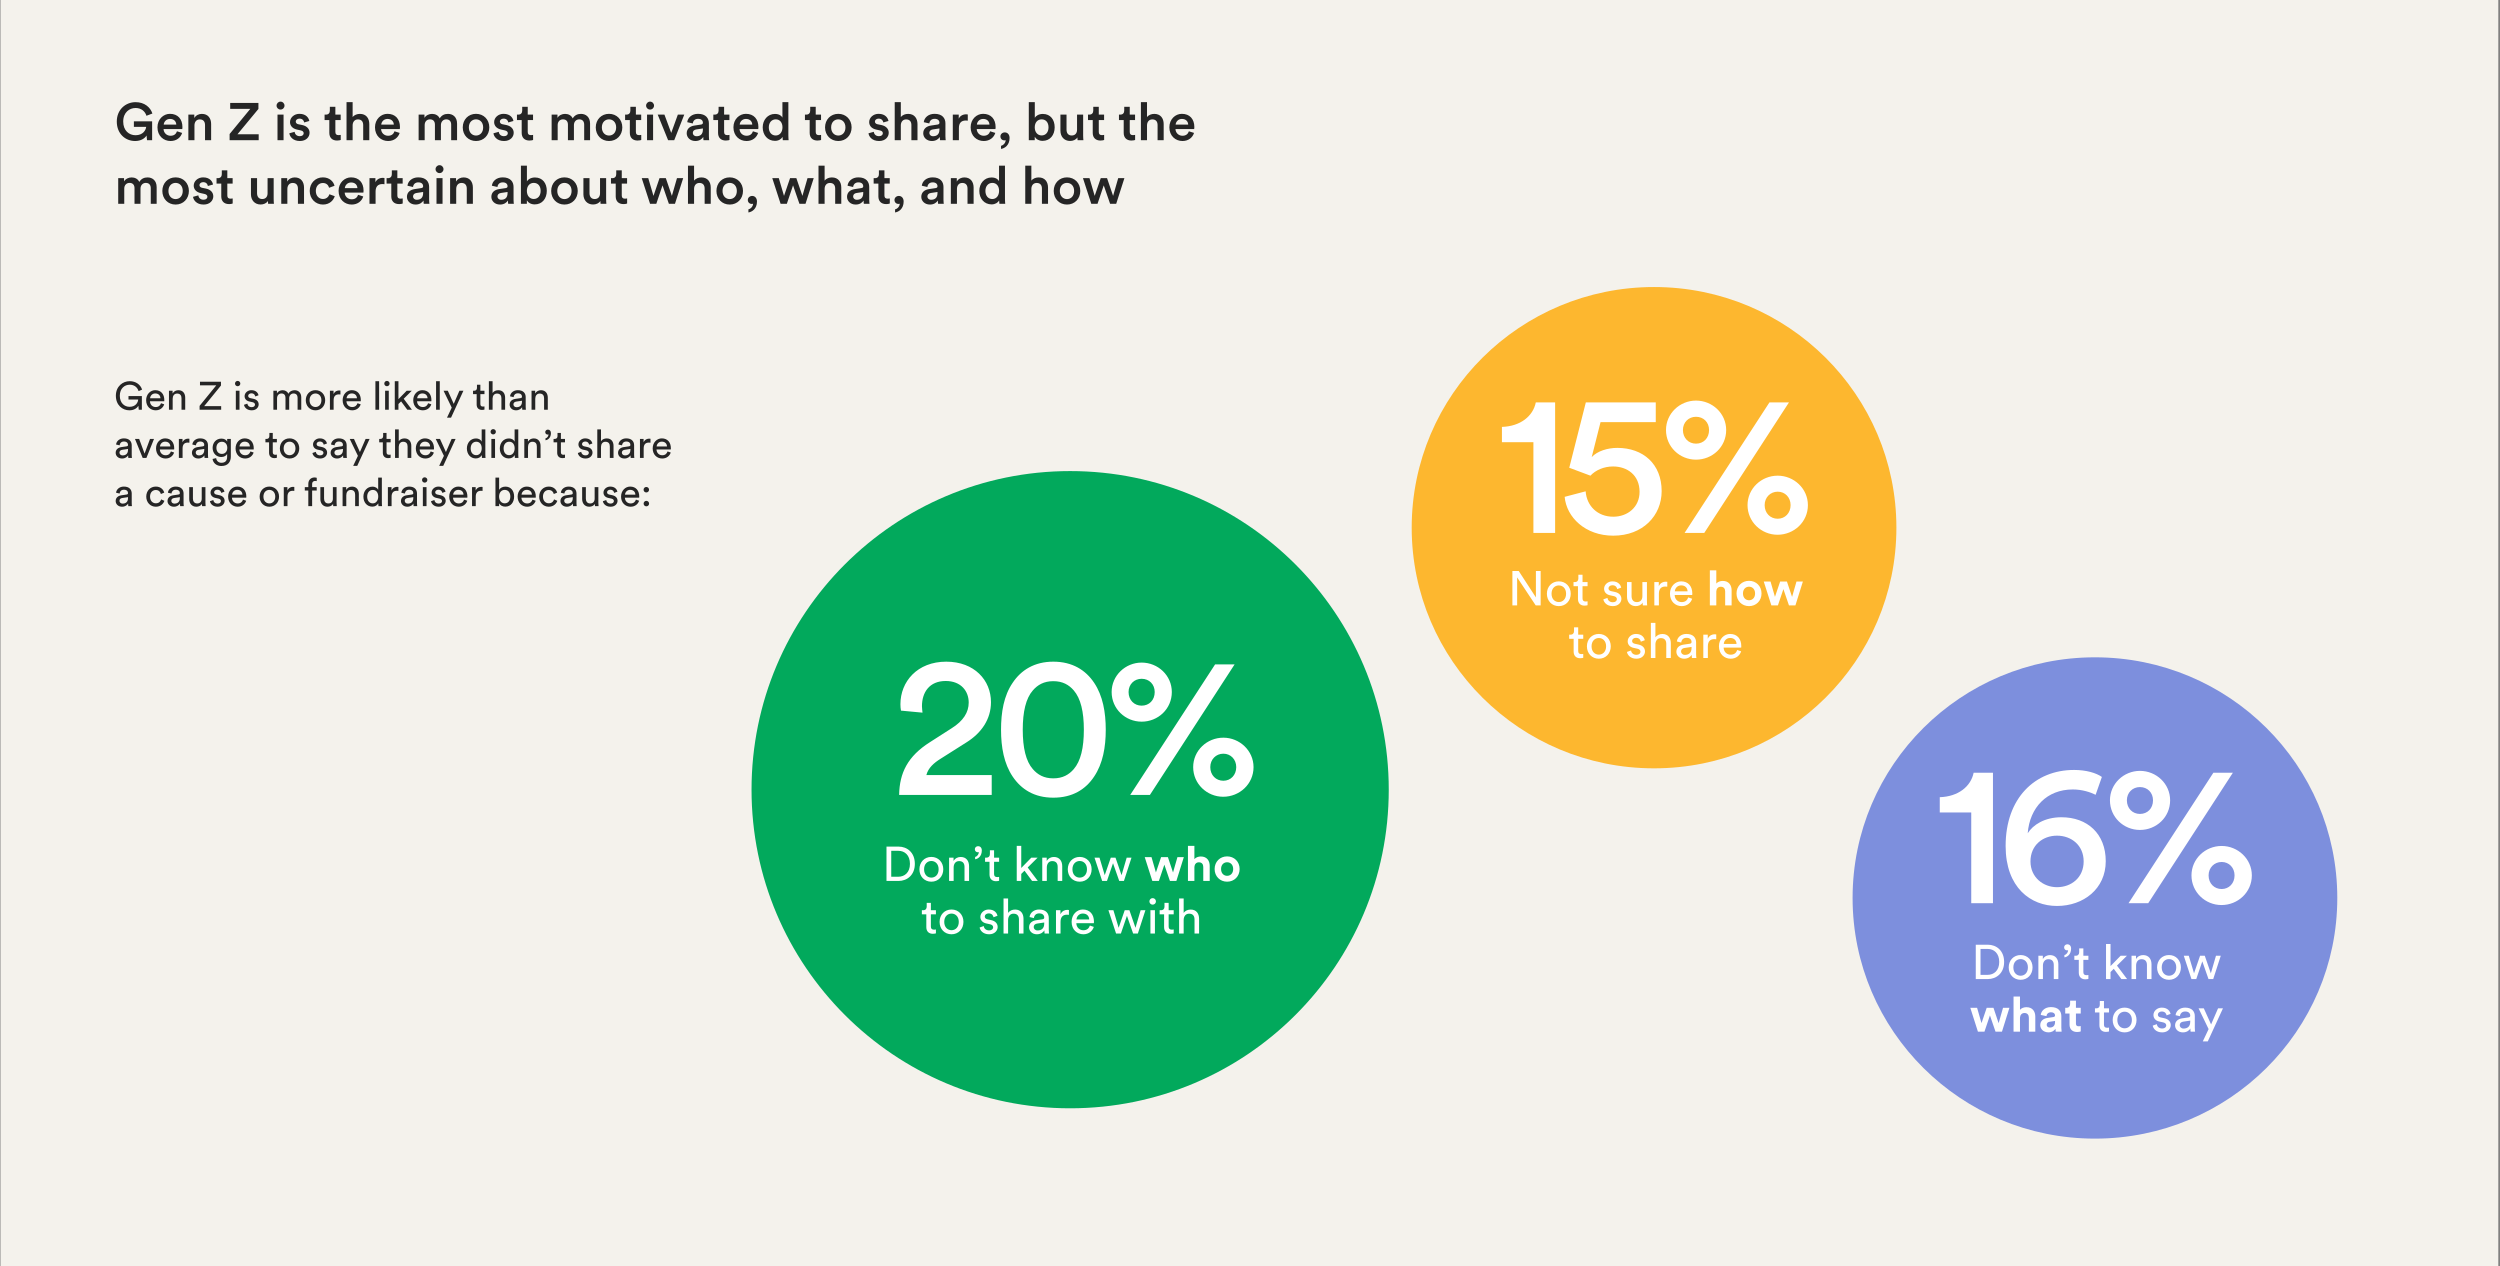 <svg width="1141" height="578" viewBox="0 0 1141 578" fill="none" xmlns="http://www.w3.org/2000/svg">
<rect x="0" y="0" width="1141" height="578" fill="#808080" stroke="none"/>
<rect x="0.224" width="1140" height="578" fill="#F4F2EC"/>
<path d="M64.744 187H63.322L63.16 185.2C62.602 186.208 61.216 187.27 59.074 187.27C55.87 187.27 52.882 184.93 52.882 180.61C52.882 176.29 56.05 173.968 59.2 173.968C61.972 173.968 64.114 175.516 64.852 177.82L63.25 178.504C62.674 176.668 61.18 175.588 59.2 175.588C56.914 175.588 54.682 177.226 54.682 180.61C54.682 183.994 56.842 185.668 59.128 185.668C61.972 185.668 62.998 183.652 63.07 182.338H58.642V180.754H64.744V187ZM68.496 181.78H73.23C73.194 180.538 72.384 179.566 70.854 179.566C69.432 179.566 68.568 180.664 68.496 181.78ZM73.482 184.03L74.94 184.534C74.454 186.064 73.068 187.27 71.052 187.27C68.73 187.27 66.696 185.578 66.696 182.644C66.696 179.926 68.658 178.072 70.836 178.072C73.5 178.072 74.994 179.908 74.994 182.608C74.994 182.824 74.976 183.04 74.958 183.148H68.442C68.478 184.696 69.594 185.776 71.052 185.776C72.456 185.776 73.158 185.002 73.482 184.03ZM78.808 181.996V187H77.116V178.342H78.772V179.584C79.402 178.504 80.428 178.09 81.436 178.09C83.506 178.09 84.532 179.584 84.532 181.51V187H82.84V181.798C82.84 180.592 82.336 179.62 80.824 179.62C79.492 179.62 78.808 180.682 78.808 181.996ZM100.94 187H91.094V185.236L98.708 175.876H91.274V174.238H100.85V175.948L93.2 185.344H100.94V187ZM109.306 187H107.632V178.342H109.306V187ZM107.254 175.066C107.254 174.382 107.794 173.842 108.46 173.842C109.144 173.842 109.684 174.382 109.684 175.066C109.684 175.732 109.144 176.272 108.46 176.272C107.794 176.272 107.254 175.732 107.254 175.066ZM111.36 184.75L112.89 184.21C112.998 185.11 113.682 185.83 114.906 185.83C115.86 185.83 116.382 185.29 116.382 184.678C116.382 184.138 115.986 183.724 115.266 183.562L113.79 183.238C112.44 182.95 111.63 182.032 111.63 180.808C111.63 179.332 113.016 178.072 114.708 178.072C117.084 178.072 117.822 179.62 118.002 180.394L116.508 180.952C116.436 180.502 116.076 179.512 114.708 179.512C113.844 179.512 113.268 180.07 113.268 180.664C113.268 181.186 113.592 181.564 114.258 181.708L115.662 182.014C117.228 182.356 118.056 183.31 118.056 184.588C118.056 185.812 117.03 187.27 114.888 187.27C112.512 187.27 111.504 185.74 111.36 184.75ZM126.444 187H124.77V178.342H126.39V179.494C126.93 178.54 128.01 178.09 129.018 178.09C130.098 178.09 131.142 178.612 131.61 179.728C132.294 178.486 133.41 178.09 134.508 178.09C136.02 178.09 137.496 179.116 137.496 181.384V187H135.822V181.564C135.822 180.43 135.264 179.584 133.986 179.584C132.798 179.584 131.988 180.52 131.988 181.762V187H130.296V181.564C130.296 180.448 129.756 179.584 128.46 179.584C127.254 179.584 126.444 180.484 126.444 181.78V187ZM143.986 185.758C145.426 185.758 146.686 184.678 146.686 182.662C146.686 180.664 145.426 179.584 143.986 179.584C142.546 179.584 141.286 180.664 141.286 182.662C141.286 184.678 142.546 185.758 143.986 185.758ZM143.986 178.072C146.578 178.072 148.414 180.034 148.414 182.662C148.414 185.308 146.578 187.27 143.986 187.27C141.394 187.27 139.558 185.308 139.558 182.662C139.558 180.034 141.394 178.072 143.986 178.072ZM155.381 178.252V180.052C155.129 180.016 154.877 179.998 154.643 179.998C153.221 179.998 152.267 180.754 152.267 182.662V187H150.575V178.342H152.231V179.854C152.861 178.522 153.941 178.198 154.823 178.198C155.057 178.198 155.291 178.234 155.381 178.252ZM158.18 181.78H162.914C162.878 180.538 162.068 179.566 160.538 179.566C159.116 179.566 158.252 180.664 158.18 181.78ZM163.166 184.03L164.624 184.534C164.138 186.064 162.752 187.27 160.736 187.27C158.414 187.27 156.38 185.578 156.38 182.644C156.38 179.926 158.342 178.072 160.52 178.072C163.184 178.072 164.678 179.908 164.678 182.608C164.678 182.824 164.66 183.04 164.642 183.148H158.126C158.162 184.696 159.278 185.776 160.736 185.776C162.14 185.776 162.842 185.002 163.166 184.03ZM173.027 187H171.335V173.968H173.027V187ZM177.438 187H175.764V178.342H177.438V187ZM175.386 175.066C175.386 174.382 175.926 173.842 176.592 173.842C177.276 173.842 177.816 174.382 177.816 175.066C177.816 175.732 177.276 176.272 176.592 176.272C175.926 176.272 175.386 175.732 175.386 175.066ZM187.935 178.342L184.245 181.996L188.007 187H185.883L183.057 183.184L181.851 184.39V187H180.177V173.968H181.851V182.176L185.595 178.342H187.935ZM190.401 181.78H195.135C195.099 180.538 194.289 179.566 192.759 179.566C191.337 179.566 190.473 180.664 190.401 181.78ZM195.387 184.03L196.845 184.534C196.359 186.064 194.973 187.27 192.957 187.27C190.635 187.27 188.601 185.578 188.601 182.644C188.601 179.926 190.563 178.072 192.741 178.072C195.405 178.072 196.899 179.908 196.899 182.608C196.899 182.824 196.881 183.04 196.863 183.148H190.347C190.383 184.696 191.499 185.776 192.957 185.776C194.361 185.776 195.063 185.002 195.387 184.03ZM200.712 187H199.02V173.968H200.712V187ZM205.862 190.618H204.008L206.168 186.046L202.442 178.342H204.386L207.086 184.318L209.678 178.342H211.496L205.862 190.618ZM219.238 175.606V178.342H221.11V179.872H219.238V184.372C219.238 185.164 219.562 185.56 220.444 185.56C220.66 185.56 220.966 185.524 221.11 185.488V186.928C220.966 186.982 220.534 187.09 219.958 187.09C218.482 187.09 217.546 186.19 217.546 184.624V179.872H215.89V178.342H216.358C217.294 178.342 217.69 177.766 217.69 177.01V175.606H219.238ZM224.812 181.906V187H223.12V173.968H224.812V179.35C225.442 178.432 226.45 178.09 227.44 178.09C229.51 178.09 230.536 179.584 230.536 181.51V187H228.844V181.798C228.844 180.592 228.34 179.62 226.828 179.62C225.532 179.62 224.848 180.628 224.812 181.906ZM232.599 184.678C232.599 183.13 233.733 182.266 235.227 182.05L237.567 181.708C238.089 181.636 238.233 181.366 238.233 181.06C238.233 180.214 237.675 179.512 236.361 179.512C235.173 179.512 234.507 180.25 234.399 181.258L232.779 180.88C232.959 179.224 234.453 178.072 236.325 178.072C238.917 178.072 239.925 179.548 239.925 181.24V185.578C239.925 186.334 239.997 186.784 240.033 187H238.377C238.341 186.784 238.287 186.46 238.287 185.83C237.909 186.442 237.045 187.27 235.497 187.27C233.733 187.27 232.599 186.046 232.599 184.678ZM235.731 185.848C237.117 185.848 238.233 185.182 238.233 183.292V182.896L235.587 183.292C234.867 183.4 234.327 183.814 234.327 184.588C234.327 185.236 234.867 185.848 235.731 185.848ZM244.289 181.996V187H242.597V178.342H244.253V179.584C244.883 178.504 245.909 178.09 246.917 178.09C248.987 178.09 250.013 179.584 250.013 181.51V187H248.321V181.798C248.321 180.592 247.817 179.62 246.305 179.62C244.973 179.62 244.289 180.682 244.289 181.996ZM52.792 206.678C52.792 205.13 53.926 204.266 55.42 204.05L57.76 203.708C58.282 203.636 58.426 203.366 58.426 203.06C58.426 202.214 57.868 201.512 56.554 201.512C55.366 201.512 54.7 202.25 54.592 203.258L52.972 202.88C53.152 201.224 54.646 200.072 56.518 200.072C59.11 200.072 60.118 201.548 60.118 203.24V207.578C60.118 208.334 60.19 208.784 60.226 209H58.57C58.534 208.784 58.48 208.46 58.48 207.83C58.102 208.442 57.238 209.27 55.69 209.27C53.926 209.27 52.792 208.046 52.792 206.678ZM55.924 207.848C57.31 207.848 58.426 207.182 58.426 205.292V204.896L55.78 205.292C55.06 205.4 54.52 205.814 54.52 206.588C54.52 207.236 55.06 207.848 55.924 207.848ZM70.283 200.342L66.827 209H65.117L61.607 200.342H63.515L65.981 207.02L68.465 200.342H70.283ZM73.014 203.78H77.748C77.712 202.538 76.902 201.566 75.372 201.566C73.95 201.566 73.086 202.664 73.014 203.78ZM78 206.03L79.458 206.534C78.972 208.064 77.586 209.27 75.57 209.27C73.248 209.27 71.214 207.578 71.214 204.644C71.214 201.926 73.176 200.072 75.354 200.072C78.018 200.072 79.512 201.908 79.512 204.608C79.512 204.824 79.494 205.04 79.476 205.148H72.96C72.996 206.696 74.112 207.776 75.57 207.776C76.974 207.776 77.676 207.002 78 206.03ZM86.44 200.252V202.052C86.188 202.016 85.936 201.998 85.702 201.998C84.28 201.998 83.326 202.754 83.326 204.662V209H81.634V200.342H83.29V201.854C83.92 200.522 85 200.198 85.882 200.198C86.116 200.198 86.35 200.234 86.44 200.252ZM87.597 206.678C87.597 205.13 88.731 204.266 90.225 204.05L92.565 203.708C93.087 203.636 93.231 203.366 93.231 203.06C93.231 202.214 92.673 201.512 91.359 201.512C90.171 201.512 89.505 202.25 89.397 203.258L87.777 202.88C87.957 201.224 89.451 200.072 91.323 200.072C93.915 200.072 94.923 201.548 94.923 203.24V207.578C94.923 208.334 94.995 208.784 95.031 209H93.375C93.339 208.784 93.285 208.46 93.285 207.83C92.907 208.442 92.043 209.27 90.495 209.27C88.731 209.27 87.597 208.046 87.597 206.678ZM90.729 207.848C92.115 207.848 93.231 207.182 93.231 205.292V204.896L90.585 205.292C89.865 205.4 89.325 205.814 89.325 206.588C89.325 207.236 89.865 207.848 90.729 207.848ZM97.019 209.468L98.657 209.09C98.783 210.296 99.701 211.214 101.015 211.214C102.833 211.214 103.661 210.278 103.661 208.406V207.164C103.247 207.956 102.311 208.586 101.015 208.586C98.711 208.586 97.037 206.84 97.037 204.392C97.037 202.052 98.639 200.18 101.015 200.18C102.347 200.18 103.247 200.684 103.679 201.548V200.342H105.353V208.352C105.353 210.548 104.273 212.69 101.015 212.69C98.855 212.69 97.235 211.322 97.019 209.468ZM101.267 207.164C102.725 207.164 103.733 206.066 103.733 204.392C103.733 202.718 102.725 201.62 101.267 201.62C99.773 201.62 98.765 202.718 98.765 204.392C98.765 206.084 99.737 207.164 101.267 207.164ZM109.313 203.78H114.047C114.011 202.538 113.201 201.566 111.671 201.566C110.249 201.566 109.385 202.664 109.313 203.78ZM114.299 206.03L115.757 206.534C115.271 208.064 113.885 209.27 111.869 209.27C109.547 209.27 107.513 207.578 107.513 204.644C107.513 201.926 109.475 200.072 111.653 200.072C114.317 200.072 115.811 201.908 115.811 204.608C115.811 204.824 115.793 205.04 115.775 205.148H109.259C109.295 206.696 110.411 207.776 111.869 207.776C113.273 207.776 113.975 207.002 114.299 206.03ZM124.492 197.606V200.342H126.364V201.872H124.492V206.372C124.492 207.164 124.816 207.56 125.698 207.56C125.914 207.56 126.22 207.524 126.364 207.488V208.928C126.22 208.982 125.788 209.09 125.212 209.09C123.736 209.09 122.8 208.19 122.8 206.624V201.872H121.144V200.342H121.612C122.548 200.342 122.944 199.766 122.944 199.01V197.606H124.492ZM132.156 207.758C133.596 207.758 134.856 206.678 134.856 204.662C134.856 202.664 133.596 201.584 132.156 201.584C130.716 201.584 129.456 202.664 129.456 204.662C129.456 206.678 130.716 207.758 132.156 207.758ZM132.156 200.072C134.748 200.072 136.584 202.034 136.584 204.662C136.584 207.308 134.748 209.27 132.156 209.27C129.564 209.27 127.728 207.308 127.728 204.662C127.728 202.034 129.564 200.072 132.156 200.072ZM142.596 206.75L144.126 206.21C144.234 207.11 144.918 207.83 146.142 207.83C147.096 207.83 147.618 207.29 147.618 206.678C147.618 206.138 147.222 205.724 146.502 205.562L145.026 205.238C143.676 204.95 142.866 204.032 142.866 202.808C142.866 201.332 144.252 200.072 145.944 200.072C148.32 200.072 149.058 201.62 149.238 202.394L147.744 202.952C147.672 202.502 147.312 201.512 145.944 201.512C145.08 201.512 144.504 202.07 144.504 202.664C144.504 203.186 144.828 203.564 145.494 203.708L146.898 204.014C148.464 204.356 149.292 205.31 149.292 206.588C149.292 207.812 148.266 209.27 146.124 209.27C143.748 209.27 142.74 207.74 142.596 206.75ZM150.896 206.678C150.896 205.13 152.03 204.266 153.524 204.05L155.864 203.708C156.386 203.636 156.53 203.366 156.53 203.06C156.53 202.214 155.972 201.512 154.658 201.512C153.47 201.512 152.804 202.25 152.696 203.258L151.076 202.88C151.256 201.224 152.75 200.072 154.622 200.072C157.214 200.072 158.222 201.548 158.222 203.24V207.578C158.222 208.334 158.294 208.784 158.33 209H156.674C156.638 208.784 156.584 208.46 156.584 207.83C156.206 208.442 155.342 209.27 153.794 209.27C152.03 209.27 150.896 208.046 150.896 206.678ZM154.028 207.848C155.414 207.848 156.53 207.182 156.53 205.292V204.896L153.884 205.292C153.164 205.4 152.624 205.814 152.624 206.588C152.624 207.236 153.164 207.848 154.028 207.848ZM163.042 212.618H161.188L163.348 208.046L159.622 200.342H161.566L164.266 206.318L166.858 200.342H168.676L163.042 212.618ZM176.417 197.606V200.342H178.289V201.872H176.417V206.372C176.417 207.164 176.741 207.56 177.623 207.56C177.839 207.56 178.145 207.524 178.289 207.488V208.928C178.145 208.982 177.713 209.09 177.137 209.09C175.661 209.09 174.725 208.19 174.725 206.624V201.872H173.069V200.342H173.537C174.473 200.342 174.869 199.766 174.869 199.01V197.606H176.417ZM181.992 203.906V209H180.3V195.968H181.992V201.35C182.622 200.432 183.63 200.09 184.62 200.09C186.69 200.09 187.716 201.584 187.716 203.51V209H186.024V203.798C186.024 202.592 185.52 201.62 184.008 201.62C182.712 201.62 182.028 202.628 181.992 203.906ZM191.578 203.78H196.312C196.276 202.538 195.466 201.566 193.936 201.566C192.514 201.566 191.65 202.664 191.578 203.78ZM196.564 206.03L198.022 206.534C197.536 208.064 196.15 209.27 194.134 209.27C191.812 209.27 189.778 207.578 189.778 204.644C189.778 201.926 191.74 200.072 193.918 200.072C196.582 200.072 198.076 201.908 198.076 204.608C198.076 204.824 198.058 205.04 198.04 205.148H191.524C191.56 206.696 192.676 207.776 194.134 207.776C195.538 207.776 196.24 207.002 196.564 206.03ZM202.294 212.618H200.44L202.6 208.046L198.874 200.342H200.818L203.518 206.318L206.11 200.342H207.928L202.294 212.618ZM214.815 204.644C214.815 206.426 215.733 207.74 217.353 207.74C218.901 207.74 219.855 206.39 219.855 204.608C219.855 202.826 218.919 201.602 217.371 201.602C215.823 201.602 214.815 202.862 214.815 204.644ZM219.873 207.83V207.686C219.459 208.514 218.541 209.234 217.191 209.234C214.653 209.234 213.087 207.218 213.087 204.644C213.087 202.196 214.743 200.108 217.191 200.108C218.721 200.108 219.549 200.864 219.837 201.566V195.968H221.511V207.398C221.511 208.226 221.583 208.856 221.601 209H219.963C219.927 208.802 219.873 208.352 219.873 207.83ZM225.937 209H224.263V200.342H225.937V209ZM223.885 197.066C223.885 196.382 224.425 195.842 225.091 195.842C225.775 195.842 226.315 196.382 226.315 197.066C226.315 197.732 225.775 198.272 225.091 198.272C224.425 198.272 223.885 197.732 223.885 197.066ZM229.845 204.644C229.845 206.426 230.763 207.74 232.383 207.74C233.931 207.74 234.885 206.39 234.885 204.608C234.885 202.826 233.949 201.602 232.401 201.602C230.853 201.602 229.845 202.862 229.845 204.644ZM234.903 207.83V207.686C234.489 208.514 233.571 209.234 232.221 209.234C229.683 209.234 228.117 207.218 228.117 204.644C228.117 202.196 229.773 200.108 232.221 200.108C233.751 200.108 234.579 200.864 234.867 201.566V195.968H236.541V207.398C236.541 208.226 236.613 208.856 236.631 209H234.993C234.957 208.802 234.903 208.352 234.903 207.83ZM240.984 203.996V209H239.292V200.342H240.948V201.584C241.578 200.504 242.604 200.09 243.612 200.09C245.682 200.09 246.708 201.584 246.708 203.51V209H245.016V203.798C245.016 202.592 244.512 201.62 243 201.62C241.668 201.62 240.984 202.682 240.984 203.996ZM248.849 197.192C248.849 196.598 249.371 196.076 250.073 196.076C250.793 196.076 251.441 196.616 251.441 197.66C251.441 199.892 250.001 200.81 248.957 200.936V200.072C249.767 199.892 250.325 199.064 250.343 198.254C250.289 198.29 250.163 198.344 249.983 198.344C249.353 198.344 248.849 197.912 248.849 197.192ZM255.994 197.606V200.342H257.866V201.872H255.994V206.372C255.994 207.164 256.318 207.56 257.2 207.56C257.416 207.56 257.722 207.524 257.866 207.488V208.928C257.722 208.982 257.29 209.09 256.714 209.09C255.238 209.09 254.302 208.19 254.302 206.624V201.872H252.646V200.342H253.114C254.05 200.342 254.446 199.766 254.446 199.01V197.606H255.994ZM263.727 206.75L265.257 206.21C265.365 207.11 266.049 207.83 267.273 207.83C268.227 207.83 268.749 207.29 268.749 206.678C268.749 206.138 268.353 205.724 267.633 205.562L266.157 205.238C264.807 204.95 263.997 204.032 263.997 202.808C263.997 201.332 265.383 200.072 267.075 200.072C269.451 200.072 270.189 201.62 270.369 202.394L268.875 202.952C268.803 202.502 268.443 201.512 267.075 201.512C266.211 201.512 265.635 202.07 265.635 202.664C265.635 203.186 265.959 203.564 266.625 203.708L268.029 204.014C269.595 204.356 270.423 205.31 270.423 206.588C270.423 207.812 269.397 209.27 267.255 209.27C264.879 209.27 263.871 207.74 263.727 206.75ZM274.294 203.906V209H272.602V195.968H274.294V201.35C274.924 200.432 275.932 200.09 276.922 200.09C278.992 200.09 280.018 201.584 280.018 203.51V209H278.326V203.798C278.326 202.592 277.822 201.62 276.31 201.62C275.014 201.62 274.33 202.628 274.294 203.906ZM282.081 206.678C282.081 205.13 283.215 204.266 284.709 204.05L287.049 203.708C287.571 203.636 287.715 203.366 287.715 203.06C287.715 202.214 287.157 201.512 285.843 201.512C284.655 201.512 283.989 202.25 283.881 203.258L282.261 202.88C282.441 201.224 283.935 200.072 285.807 200.072C288.399 200.072 289.407 201.548 289.407 203.24V207.578C289.407 208.334 289.479 208.784 289.515 209H287.859C287.823 208.784 287.769 208.46 287.769 207.83C287.391 208.442 286.527 209.27 284.979 209.27C283.215 209.27 282.081 208.046 282.081 206.678ZM285.213 207.848C286.599 207.848 287.715 207.182 287.715 205.292V204.896L285.069 205.292C284.349 205.4 283.809 205.814 283.809 206.588C283.809 207.236 284.349 207.848 285.213 207.848ZM296.885 200.252V202.052C296.633 202.016 296.381 201.998 296.147 201.998C294.725 201.998 293.771 202.754 293.771 204.662V209H292.079V200.342H293.735V201.854C294.365 200.522 295.445 200.198 296.327 200.198C296.561 200.198 296.795 200.234 296.885 200.252ZM299.684 203.78H304.418C304.382 202.538 303.572 201.566 302.042 201.566C300.62 201.566 299.756 202.664 299.684 203.78ZM304.67 206.03L306.128 206.534C305.642 208.064 304.256 209.27 302.24 209.27C299.918 209.27 297.884 207.578 297.884 204.644C297.884 201.926 299.846 200.072 302.024 200.072C304.688 200.072 306.182 201.908 306.182 204.608C306.182 204.824 306.164 205.04 306.146 205.148H299.63C299.666 206.696 300.782 207.776 302.24 207.776C303.644 207.776 304.346 207.002 304.67 206.03ZM52.792 228.678C52.792 227.13 53.926 226.266 55.42 226.05L57.76 225.708C58.282 225.636 58.426 225.366 58.426 225.06C58.426 224.214 57.868 223.512 56.554 223.512C55.366 223.512 54.7 224.25 54.592 225.258L52.972 224.88C53.152 223.224 54.646 222.072 56.518 222.072C59.11 222.072 60.118 223.548 60.118 225.24V229.578C60.118 230.334 60.19 230.784 60.226 231H58.57C58.534 230.784 58.48 230.46 58.48 229.83C58.102 230.442 57.238 231.27 55.69 231.27C53.926 231.27 52.792 230.046 52.792 228.678ZM55.924 229.848C57.31 229.848 58.426 229.182 58.426 227.292V226.896L55.78 227.292C55.06 227.4 54.52 227.814 54.52 228.588C54.52 229.236 55.06 229.848 55.924 229.848ZM71.105 223.638C69.737 223.638 68.477 224.646 68.477 226.662C68.477 228.642 69.719 229.704 71.123 229.704C72.743 229.704 73.337 228.606 73.535 227.922L75.029 228.57C74.615 229.812 73.373 231.27 71.123 231.27C68.603 231.27 66.749 229.29 66.749 226.662C66.749 223.962 68.639 222.072 71.105 222.072C73.409 222.072 74.597 223.512 74.957 224.826L73.427 225.474C73.211 224.628 72.581 223.638 71.105 223.638ZM76.452 228.678C76.452 227.13 77.586 226.266 79.08 226.05L81.42 225.708C81.942 225.636 82.086 225.366 82.086 225.06C82.086 224.214 81.528 223.512 80.214 223.512C79.026 223.512 78.36 224.25 78.252 225.258L76.632 224.88C76.812 223.224 78.306 222.072 80.178 222.072C82.77 222.072 83.778 223.548 83.778 225.24V229.578C83.778 230.334 83.85 230.784 83.886 231H82.23C82.194 230.784 82.14 230.46 82.14 229.83C81.762 230.442 80.898 231.27 79.35 231.27C77.586 231.27 76.452 230.046 76.452 228.678ZM79.584 229.848C80.97 229.848 82.086 229.182 82.086 227.292V226.896L79.44 227.292C78.72 227.4 78.18 227.814 78.18 228.588C78.18 229.236 78.72 229.848 79.584 229.848ZM92.156 229.956C91.688 230.856 90.608 231.27 89.6 231.27C87.584 231.27 86.36 229.758 86.36 227.796V222.342H88.052V227.544C88.052 228.732 88.592 229.776 90.014 229.776C91.382 229.776 92.066 228.876 92.066 227.562V222.342H93.758V229.398C93.758 230.082 93.812 230.694 93.848 231H92.228C92.192 230.802 92.156 230.316 92.156 229.956ZM95.821 228.75L97.351 228.21C97.459 229.11 98.143 229.83 99.367 229.83C100.321 229.83 100.843 229.29 100.843 228.678C100.843 228.138 100.447 227.724 99.727 227.562L98.251 227.238C96.901 226.95 96.091 226.032 96.091 224.808C96.091 223.332 97.477 222.072 99.169 222.072C101.545 222.072 102.283 223.62 102.463 224.394L100.969 224.952C100.897 224.502 100.537 223.512 99.169 223.512C98.305 223.512 97.729 224.07 97.729 224.664C97.729 225.186 98.053 225.564 98.719 225.708L100.123 226.014C101.689 226.356 102.517 227.31 102.517 228.588C102.517 229.812 101.491 231.27 99.349 231.27C96.973 231.27 95.965 229.74 95.821 228.75ZM105.92 225.78H110.654C110.618 224.538 109.808 223.566 108.278 223.566C106.856 223.566 105.992 224.664 105.92 225.78ZM110.906 228.03L112.364 228.534C111.878 230.064 110.492 231.27 108.476 231.27C106.154 231.27 104.12 229.578 104.12 226.644C104.12 223.926 106.082 222.072 108.26 222.072C110.924 222.072 112.418 223.908 112.418 226.608C112.418 226.824 112.4 227.04 112.382 227.148H105.866C105.902 228.696 107.018 229.776 108.476 229.776C109.88 229.776 110.582 229.002 110.906 228.03ZM122.927 229.758C124.367 229.758 125.627 228.678 125.627 226.662C125.627 224.664 124.367 223.584 122.927 223.584C121.487 223.584 120.227 224.664 120.227 226.662C120.227 228.678 121.487 229.758 122.927 229.758ZM122.927 222.072C125.519 222.072 127.355 224.034 127.355 226.662C127.355 229.308 125.519 231.27 122.927 231.27C120.335 231.27 118.499 229.308 118.499 226.662C118.499 224.034 120.335 222.072 122.927 222.072ZM134.322 222.252V224.052C134.07 224.016 133.818 223.998 133.584 223.998C132.162 223.998 131.208 224.754 131.208 226.662V231H129.516V222.342H131.172V223.854C131.802 222.522 132.882 222.198 133.764 222.198C133.998 222.198 134.232 222.234 134.322 222.252ZM144.546 223.872H142.458V231H140.712V223.872H139.11V222.342H140.712V220.884C140.712 218.958 141.99 217.914 143.556 217.914C144.132 217.914 144.492 218.04 144.564 218.094V219.606C144.474 219.57 144.258 219.498 143.826 219.498C143.232 219.498 142.458 219.786 142.458 220.974V222.342H144.546V223.872ZM152.01 229.956C151.542 230.856 150.462 231.27 149.454 231.27C147.438 231.27 146.214 229.758 146.214 227.796V222.342H147.906V227.544C147.906 228.732 148.446 229.776 149.868 229.776C151.236 229.776 151.92 228.876 151.92 227.562V222.342H153.612V229.398C153.612 230.082 153.666 230.694 153.702 231H152.082C152.046 230.802 152.01 230.316 152.01 229.956ZM158.05 225.996V231H156.358V222.342H158.014V223.584C158.644 222.504 159.67 222.09 160.678 222.09C162.748 222.09 163.774 223.584 163.774 225.51V231H162.082V225.798C162.082 224.592 161.578 223.62 160.066 223.62C158.734 223.62 158.05 224.682 158.05 225.996ZM167.583 226.644C167.583 228.426 168.501 229.74 170.121 229.74C171.669 229.74 172.623 228.39 172.623 226.608C172.623 224.826 171.687 223.602 170.139 223.602C168.591 223.602 167.583 224.862 167.583 226.644ZM172.641 229.83V229.686C172.227 230.514 171.309 231.234 169.959 231.234C167.421 231.234 165.855 229.218 165.855 226.644C165.855 224.196 167.511 222.108 169.959 222.108C171.489 222.108 172.317 222.864 172.605 223.566V217.968H174.279V229.398C174.279 230.226 174.351 230.856 174.369 231H172.731C172.695 230.802 172.641 230.352 172.641 229.83ZM181.836 222.252V224.052C181.584 224.016 181.332 223.998 181.098 223.998C179.676 223.998 178.722 224.754 178.722 226.662V231H177.03V222.342H178.686V223.854C179.316 222.522 180.396 222.198 181.278 222.198C181.512 222.198 181.746 222.234 181.836 222.252ZM182.993 228.678C182.993 227.13 184.127 226.266 185.621 226.05L187.961 225.708C188.483 225.636 188.627 225.366 188.627 225.06C188.627 224.214 188.069 223.512 186.755 223.512C185.567 223.512 184.901 224.25 184.793 225.258L183.173 224.88C183.353 223.224 184.847 222.072 186.719 222.072C189.311 222.072 190.319 223.548 190.319 225.24V229.578C190.319 230.334 190.391 230.784 190.427 231H188.771C188.735 230.784 188.681 230.46 188.681 229.83C188.303 230.442 187.439 231.27 185.891 231.27C184.127 231.27 182.993 230.046 182.993 228.678ZM186.125 229.848C187.511 229.848 188.627 229.182 188.627 227.292V226.896L185.981 227.292C185.261 227.4 184.721 227.814 184.721 228.588C184.721 229.236 185.261 229.848 186.125 229.848ZM194.665 231H192.991V222.342H194.665V231ZM192.613 219.066C192.613 218.382 193.153 217.842 193.819 217.842C194.503 217.842 195.043 218.382 195.043 219.066C195.043 219.732 194.503 220.272 193.819 220.272C193.153 220.272 192.613 219.732 192.613 219.066ZM196.719 228.75L198.249 228.21C198.357 229.11 199.041 229.83 200.265 229.83C201.219 229.83 201.741 229.29 201.741 228.678C201.741 228.138 201.345 227.724 200.625 227.562L199.149 227.238C197.799 226.95 196.989 226.032 196.989 224.808C196.989 223.332 198.375 222.072 200.067 222.072C202.443 222.072 203.181 223.62 203.361 224.394L201.867 224.952C201.795 224.502 201.435 223.512 200.067 223.512C199.203 223.512 198.627 224.07 198.627 224.664C198.627 225.186 198.951 225.564 199.617 225.708L201.021 226.014C202.587 226.356 203.415 227.31 203.415 228.588C203.415 229.812 202.389 231.27 200.247 231.27C197.871 231.27 196.863 229.74 196.719 228.75ZM206.819 225.78H211.553C211.517 224.538 210.707 223.566 209.177 223.566C207.755 223.566 206.891 224.664 206.819 225.78ZM211.805 228.03L213.263 228.534C212.777 230.064 211.391 231.27 209.375 231.27C207.053 231.27 205.019 229.578 205.019 226.644C205.019 223.926 206.981 222.072 209.159 222.072C211.823 222.072 213.317 223.908 213.317 226.608C213.317 226.824 213.299 227.04 213.281 227.148H206.765C206.801 228.696 207.917 229.776 209.375 229.776C210.779 229.776 211.481 229.002 211.805 228.03ZM220.244 222.252V224.052C219.992 224.016 219.74 223.998 219.506 223.998C218.084 223.998 217.13 224.754 217.13 226.662V231H215.438V222.342H217.094V223.854C217.724 222.522 218.804 222.198 219.686 222.198C219.92 222.198 220.154 222.234 220.244 222.252ZM227.8 231H226.126V217.968H227.8V223.566C228.214 222.792 229.222 222.09 230.662 222.09C233.29 222.09 234.64 224.106 234.64 226.626C234.64 229.2 233.182 231.234 230.608 231.234C229.33 231.234 228.34 230.676 227.8 229.74V231ZM232.912 226.626C232.912 224.754 231.922 223.584 230.356 223.584C228.862 223.584 227.782 224.754 227.782 226.626C227.782 228.498 228.862 229.722 230.356 229.722C231.904 229.722 232.912 228.498 232.912 226.626ZM238.037 225.78H242.771C242.735 224.538 241.925 223.566 240.395 223.566C238.973 223.566 238.109 224.664 238.037 225.78ZM243.023 228.03L244.481 228.534C243.995 230.064 242.609 231.27 240.593 231.27C238.271 231.27 236.237 229.578 236.237 226.644C236.237 223.926 238.199 222.072 240.377 222.072C243.041 222.072 244.535 223.908 244.535 226.608C244.535 226.824 244.517 227.04 244.499 227.148H237.983C238.019 228.696 239.135 229.776 240.593 229.776C241.997 229.776 242.699 229.002 243.023 228.03ZM250.437 223.638C249.069 223.638 247.809 224.646 247.809 226.662C247.809 228.642 249.051 229.704 250.455 229.704C252.075 229.704 252.669 228.606 252.867 227.922L254.361 228.57C253.947 229.812 252.705 231.27 250.455 231.27C247.935 231.27 246.081 229.29 246.081 226.662C246.081 223.962 247.971 222.072 250.437 222.072C252.741 222.072 253.929 223.512 254.289 224.826L252.759 225.474C252.543 224.628 251.913 223.638 250.437 223.638ZM255.784 228.678C255.784 227.13 256.918 226.266 258.412 226.05L260.752 225.708C261.274 225.636 261.418 225.366 261.418 225.06C261.418 224.214 260.86 223.512 259.546 223.512C258.358 223.512 257.692 224.25 257.584 225.258L255.964 224.88C256.144 223.224 257.638 222.072 259.51 222.072C262.102 222.072 263.11 223.548 263.11 225.24V229.578C263.11 230.334 263.182 230.784 263.218 231H261.562C261.526 230.784 261.472 230.46 261.472 229.83C261.094 230.442 260.23 231.27 258.682 231.27C256.918 231.27 255.784 230.046 255.784 228.678ZM258.916 229.848C260.302 229.848 261.418 229.182 261.418 227.292V226.896L258.772 227.292C258.052 227.4 257.512 227.814 257.512 228.588C257.512 229.236 258.052 229.848 258.916 229.848ZM271.488 229.956C271.02 230.856 269.94 231.27 268.932 231.27C266.916 231.27 265.692 229.758 265.692 227.796V222.342H267.384V227.544C267.384 228.732 267.924 229.776 269.346 229.776C270.714 229.776 271.398 228.876 271.398 227.562V222.342H273.09V229.398C273.09 230.082 273.144 230.694 273.18 231H271.56C271.524 230.802 271.488 230.316 271.488 229.956ZM275.153 228.75L276.683 228.21C276.791 229.11 277.475 229.83 278.699 229.83C279.653 229.83 280.175 229.29 280.175 228.678C280.175 228.138 279.779 227.724 279.059 227.562L277.583 227.238C276.233 226.95 275.423 226.032 275.423 224.808C275.423 223.332 276.809 222.072 278.501 222.072C280.877 222.072 281.615 223.62 281.795 224.394L280.301 224.952C280.229 224.502 279.869 223.512 278.501 223.512C277.637 223.512 277.061 224.07 277.061 224.664C277.061 225.186 277.385 225.564 278.051 225.708L279.455 226.014C281.021 226.356 281.849 227.31 281.849 228.588C281.849 229.812 280.823 231.27 278.681 231.27C276.305 231.27 275.297 229.74 275.153 228.75ZM285.252 225.78H289.986C289.95 224.538 289.14 223.566 287.61 223.566C286.188 223.566 285.324 224.664 285.252 225.78ZM290.238 228.03L291.696 228.534C291.21 230.064 289.824 231.27 287.808 231.27C285.486 231.27 283.452 229.578 283.452 226.644C283.452 223.926 285.414 222.072 287.592 222.072C290.256 222.072 291.75 223.908 291.75 226.608C291.75 226.824 291.732 227.04 291.714 227.148H285.198C285.234 228.696 286.35 229.776 287.808 229.776C289.212 229.776 289.914 229.002 290.238 228.03ZM293.746 229.848C293.746 229.146 294.286 228.588 294.988 228.588C295.69 228.588 296.248 229.146 296.248 229.848C296.248 230.55 295.69 231.09 294.988 231.09C294.286 231.09 293.746 230.55 293.746 229.848ZM293.728 223.512C293.728 222.81 294.268 222.252 294.97 222.252C295.672 222.252 296.23 222.81 296.23 223.512C296.23 224.214 295.672 224.754 294.97 224.754C294.268 224.754 293.728 224.214 293.728 223.512Z" fill="#252525"/>
<path d="M69.432 64H67.104L66.888 61.84C66.144 63.088 64.392 64.36 61.68 64.36C57.24 64.36 53.304 61.096 53.304 55.48C53.304 49.888 57.456 46.624 61.872 46.624C66 46.624 68.64 49 69.552 51.808L66.84 52.84C66.264 50.92 64.584 49.288 61.872 49.288C59.112 49.288 56.232 51.256 56.232 55.48C56.232 59.632 58.92 61.72 61.848 61.72C65.28 61.72 66.576 59.368 66.72 57.904H61.104V55.384H69.432V64ZM74.72 56.872H80.456C80.408 55.504 79.496 54.28 77.576 54.28C75.824 54.28 74.816 55.624 74.72 56.872ZM80.768 59.92L83.12 60.664C82.496 62.704 80.648 64.36 77.84 64.36C74.672 64.36 71.864 62.056 71.864 58.096C71.864 54.4 74.6 51.952 77.552 51.952C81.152 51.952 83.264 54.328 83.264 58.024C83.264 58.48 83.216 58.864 83.192 58.912H74.648C74.72 60.688 76.112 61.96 77.84 61.96C79.52 61.96 80.384 61.072 80.768 59.92ZM88.751 57.256V64H85.967V52.312H88.679V53.872C89.447 52.528 90.839 51.976 92.135 51.976C94.991 51.976 96.359 54.04 96.359 56.608V64H93.575V57.088C93.575 55.648 92.927 54.496 91.175 54.496C89.591 54.496 88.751 55.72 88.751 57.256ZM118.066 64H104.794V61.168L114.226 49.696H105.058V46.984H117.946V49.72L108.394 61.264H118.066V64ZM129.415 64H126.655V52.312H129.415V64ZM126.223 48.208C126.223 47.2 127.039 46.384 128.023 46.384C129.031 46.384 129.847 47.2 129.847 48.208C129.847 49.216 129.031 50.008 128.023 50.008C127.039 50.008 126.223 49.216 126.223 48.208ZM132.05 60.832L134.474 60.16C134.57 61.216 135.362 62.152 136.85 62.152C138.002 62.152 138.602 61.528 138.602 60.808C138.602 60.184 138.17 59.704 137.234 59.512L135.506 59.128C133.442 58.672 132.362 57.328 132.362 55.72C132.362 53.68 134.234 51.952 136.658 51.952C139.922 51.952 140.978 54.064 141.17 55.216L138.818 55.888C138.722 55.216 138.218 54.136 136.658 54.136C135.674 54.136 134.978 54.76 134.978 55.48C134.978 56.104 135.434 56.56 136.154 56.704L137.93 57.064C140.138 57.544 141.29 58.888 141.29 60.616C141.29 62.392 139.85 64.36 136.874 64.36C133.49 64.36 132.194 62.152 132.05 60.832ZM153.061 48.736V52.312H155.485V54.784H153.061V60.208C153.061 61.24 153.517 61.672 154.549 61.672C154.933 61.672 155.389 61.6 155.509 61.576V63.88C155.341 63.952 154.813 64.144 153.805 64.144C151.645 64.144 150.301 62.848 150.301 60.664V54.784H148.141V52.312H148.741C149.989 52.312 150.541 51.52 150.541 50.488V48.736H153.061ZM160.939 57.136V64H158.155V46.624H160.939V53.44C161.731 52.408 163.051 51.976 164.275 51.976C167.155 51.976 168.547 54.04 168.547 56.608V64H165.763V57.088C165.763 55.648 165.115 54.496 163.363 54.496C161.827 54.496 160.987 55.648 160.939 57.136ZM174.001 56.872H179.737C179.689 55.504 178.777 54.28 176.857 54.28C175.105 54.28 174.097 55.624 174.001 56.872ZM180.049 59.92L182.401 60.664C181.777 62.704 179.929 64.36 177.121 64.36C173.953 64.36 171.145 62.056 171.145 58.096C171.145 54.4 173.881 51.952 176.833 51.952C180.433 51.952 182.545 54.328 182.545 58.024C182.545 58.48 182.497 58.864 182.473 58.912H173.929C174.001 60.688 175.393 61.96 177.121 61.96C178.801 61.96 179.665 61.072 180.049 59.92ZM193.821 64H191.061V52.312H193.725V53.8C194.397 52.6 195.861 51.976 197.181 51.976C198.717 51.976 200.061 52.672 200.685 54.04C201.597 52.504 202.965 51.976 204.477 51.976C206.589 51.976 208.605 53.32 208.605 56.416V64H205.917V56.872C205.917 55.504 205.221 54.472 203.661 54.472C202.197 54.472 201.237 55.624 201.237 57.064V64H198.501V56.872C198.501 55.528 197.829 54.472 196.245 54.472C194.757 54.472 193.821 55.576 193.821 57.064V64ZM217.248 61.864C218.976 61.864 220.512 60.592 220.512 58.144C220.512 55.72 218.976 54.472 217.248 54.472C215.544 54.472 213.984 55.72 213.984 58.144C213.984 60.568 215.544 61.864 217.248 61.864ZM217.248 51.952C220.752 51.952 223.32 54.568 223.32 58.144C223.32 61.744 220.752 64.36 217.248 64.36C213.768 64.36 211.2 61.744 211.2 58.144C211.2 54.568 213.768 51.952 217.248 51.952ZM225.214 60.832L227.638 60.16C227.734 61.216 228.526 62.152 230.014 62.152C231.166 62.152 231.766 61.528 231.766 60.808C231.766 60.184 231.334 59.704 230.398 59.512L228.67 59.128C226.606 58.672 225.526 57.328 225.526 55.72C225.526 53.68 227.398 51.952 229.822 51.952C233.086 51.952 234.142 54.064 234.334 55.216L231.982 55.888C231.886 55.216 231.382 54.136 229.822 54.136C228.838 54.136 228.142 54.76 228.142 55.48C228.142 56.104 228.598 56.56 229.318 56.704L231.094 57.064C233.302 57.544 234.454 58.888 234.454 60.616C234.454 62.392 233.014 64.36 230.038 64.36C226.654 64.36 225.358 62.152 225.214 60.832ZM240.858 48.736V52.312H243.282V54.784H240.858V60.208C240.858 61.24 241.314 61.672 242.346 61.672C242.73 61.672 243.186 61.6 243.306 61.576V63.88C243.138 63.952 242.61 64.144 241.602 64.144C239.442 64.144 238.098 62.848 238.098 60.664V54.784H235.938V52.312H236.538C237.786 52.312 238.338 51.52 238.338 50.488V48.736H240.858ZM254.524 64H251.764V52.312H254.428V53.8C255.1 52.6 256.564 51.976 257.884 51.976C259.42 51.976 260.764 52.672 261.388 54.04C262.3 52.504 263.668 51.976 265.18 51.976C267.292 51.976 269.308 53.32 269.308 56.416V64H266.62V56.872C266.62 55.504 265.924 54.472 264.364 54.472C262.9 54.472 261.94 55.624 261.94 57.064V64H259.204V56.872C259.204 55.528 258.532 54.472 256.948 54.472C255.46 54.472 254.524 55.576 254.524 57.064V64ZM277.951 61.864C279.679 61.864 281.215 60.592 281.215 58.144C281.215 55.72 279.679 54.472 277.951 54.472C276.247 54.472 274.687 55.72 274.687 58.144C274.687 60.568 276.247 61.864 277.951 61.864ZM277.951 51.952C281.455 51.952 284.023 54.568 284.023 58.144C284.023 61.744 281.455 64.36 277.951 64.36C274.471 64.36 271.903 61.744 271.903 58.144C271.903 54.568 274.471 51.952 277.951 51.952ZM290.217 48.736V52.312H292.641V54.784H290.217V60.208C290.217 61.24 290.673 61.672 291.705 61.672C292.089 61.672 292.545 61.6 292.665 61.576V63.88C292.497 63.952 291.969 64.144 290.961 64.144C288.801 64.144 287.457 62.848 287.457 60.664V54.784H285.297V52.312H285.897C287.145 52.312 287.697 51.52 287.697 50.488V48.736H290.217ZM298.071 64H295.311V52.312H298.071V64ZM294.879 48.208C294.879 47.2 295.695 46.384 296.679 46.384C297.687 46.384 298.503 47.2 298.503 48.208C298.503 49.216 297.687 50.008 296.679 50.008C295.695 50.008 294.879 49.216 294.879 48.208ZM312.298 52.312L307.714 64H304.93L300.178 52.312H303.25L306.346 60.664L309.37 52.312H312.298ZM313.411 60.832C313.411 58.744 314.947 57.592 316.939 57.304L319.939 56.848C320.611 56.752 320.803 56.416 320.803 56.008C320.803 55.024 320.131 54.232 318.595 54.232C317.131 54.232 316.315 55.168 316.195 56.344L313.651 55.768C313.867 53.752 315.691 51.952 318.571 51.952C322.171 51.952 323.539 53.992 323.539 56.32V62.128C323.539 63.184 323.659 63.88 323.683 64H321.091C321.067 63.928 320.971 63.448 320.971 62.512C320.419 63.4 319.267 64.36 317.371 64.36C314.923 64.36 313.411 62.68 313.411 60.832ZM317.899 62.176C319.459 62.176 320.803 61.432 320.803 59.152V58.624L317.755 59.08C316.891 59.224 316.195 59.704 316.195 60.664C316.195 61.456 316.795 62.176 317.899 62.176ZM330.483 48.736V52.312H332.907V54.784H330.483V60.208C330.483 61.24 330.939 61.672 331.971 61.672C332.355 61.672 332.811 61.6 332.931 61.576V63.88C332.763 63.952 332.235 64.144 331.227 64.144C329.067 64.144 327.723 62.848 327.723 60.664V54.784H325.563V52.312H326.163C327.411 52.312 327.963 51.52 327.963 50.488V48.736H330.483ZM337.595 56.872H343.331C343.283 55.504 342.371 54.28 340.451 54.28C338.699 54.28 337.691 55.624 337.595 56.872ZM343.643 59.92L345.995 60.664C345.371 62.704 343.523 64.36 340.715 64.36C337.547 64.36 334.739 62.056 334.739 58.096C334.739 54.4 337.475 51.952 340.427 51.952C344.027 51.952 346.139 54.328 346.139 58.024C346.139 58.48 346.091 58.864 346.067 58.912H337.523C337.595 60.688 338.987 61.96 340.715 61.96C342.395 61.96 343.259 61.072 343.643 59.92ZM350.882 58.12C350.882 60.352 352.13 61.84 354.026 61.84C355.85 61.84 357.122 60.328 357.122 58.096C357.122 55.864 355.874 54.472 354.05 54.472C352.226 54.472 350.882 55.888 350.882 58.12ZM359.81 46.624V61.864C359.81 62.92 359.906 63.808 359.93 64H357.266C357.218 63.736 357.146 62.968 357.146 62.488C356.594 63.472 355.37 64.288 353.714 64.288C350.354 64.288 348.098 61.648 348.098 58.12C348.098 54.76 350.378 52 353.666 52C355.706 52 356.738 52.936 357.098 53.68V46.624H359.81ZM372.296 48.736V52.312H374.72V54.784H372.296V60.208C372.296 61.24 372.752 61.672 373.784 61.672C374.168 61.672 374.624 61.6 374.744 61.576V63.88C374.576 63.952 374.048 64.144 373.04 64.144C370.88 64.144 369.536 62.848 369.536 60.664V54.784H367.376V52.312H367.976C369.224 52.312 369.776 51.52 369.776 50.488V48.736H372.296ZM382.599 61.864C384.327 61.864 385.863 60.592 385.863 58.144C385.863 55.72 384.327 54.472 382.599 54.472C380.895 54.472 379.335 55.72 379.335 58.144C379.335 60.568 380.895 61.864 382.599 61.864ZM382.599 51.952C386.103 51.952 388.671 54.568 388.671 58.144C388.671 61.744 386.103 64.36 382.599 64.36C379.119 64.36 376.551 61.744 376.551 58.144C376.551 54.568 379.119 51.952 382.599 51.952ZM396.378 60.832L398.802 60.16C398.898 61.216 399.69 62.152 401.178 62.152C402.33 62.152 402.93 61.528 402.93 60.808C402.93 60.184 402.498 59.704 401.562 59.512L399.834 59.128C397.77 58.672 396.69 57.328 396.69 55.72C396.69 53.68 398.562 51.952 400.986 51.952C404.25 51.952 405.306 54.064 405.498 55.216L403.146 55.888C403.05 55.216 402.546 54.136 400.986 54.136C400.002 54.136 399.306 54.76 399.306 55.48C399.306 56.104 399.762 56.56 400.482 56.704L402.258 57.064C404.466 57.544 405.618 58.888 405.618 60.616C405.618 62.392 404.178 64.36 401.202 64.36C397.818 64.36 396.522 62.152 396.378 60.832ZM411.134 57.136V64H408.35V46.624H411.134V53.44C411.926 52.408 413.246 51.976 414.47 51.976C417.35 51.976 418.742 54.04 418.742 56.608V64H415.958V57.088C415.958 55.648 415.31 54.496 413.558 54.496C412.022 54.496 411.182 55.648 411.134 57.136ZM421.365 60.832C421.365 58.744 422.901 57.592 424.893 57.304L427.893 56.848C428.565 56.752 428.757 56.416 428.757 56.008C428.757 55.024 428.085 54.232 426.549 54.232C425.085 54.232 424.269 55.168 424.149 56.344L421.605 55.768C421.821 53.752 423.645 51.952 426.525 51.952C430.125 51.952 431.493 53.992 431.493 56.32V62.128C431.493 63.184 431.613 63.88 431.637 64H429.045C429.021 63.928 428.925 63.448 428.925 62.512C428.373 63.4 427.221 64.36 425.325 64.36C422.877 64.36 421.365 62.68 421.365 60.832ZM425.853 62.176C427.413 62.176 428.757 61.432 428.757 59.152V58.624L425.709 59.08C424.845 59.224 424.149 59.704 424.149 60.664C424.149 61.456 424.749 62.176 425.853 62.176ZM441.698 52.24V55.072C441.386 55.024 441.074 55 440.786 55C438.626 55 437.642 56.248 437.642 58.432V64H434.858V52.312H437.57V54.184C438.122 52.912 439.418 52.168 440.954 52.168C441.29 52.168 441.578 52.216 441.698 52.24ZM445.853 56.872H451.589C451.541 55.504 450.629 54.28 448.709 54.28C446.957 54.28 445.949 55.624 445.853 56.872ZM451.901 59.92L454.253 60.664C453.629 62.704 451.781 64.36 448.973 64.36C445.805 64.36 442.997 62.056 442.997 58.096C442.997 54.4 445.733 51.952 448.685 51.952C452.285 51.952 454.397 54.328 454.397 58.024C454.397 58.48 454.349 58.864 454.325 58.912H445.781C445.853 60.688 447.245 61.96 448.973 61.96C450.653 61.96 451.517 61.072 451.901 59.92ZM456.596 62.248C456.596 61.24 457.46 60.424 458.588 60.424C459.86 60.424 460.772 61.432 460.772 62.968C460.772 66.328 458.492 67.744 456.86 67.96V66.544C457.964 66.304 458.972 65.2 458.996 63.952C458.9 64 458.732 64.072 458.42 64.072C457.364 64.072 456.596 63.352 456.596 62.248ZM472.257 64H469.545V46.624H472.281V53.752C472.809 52.84 474.153 52 475.953 52C479.457 52 481.353 54.664 481.353 58.096C481.353 61.624 479.265 64.288 475.857 64.288C474.201 64.288 472.929 63.568 472.257 62.44V64ZM478.545 58.12C478.545 55.792 477.249 54.472 475.401 54.472C473.625 54.472 472.257 55.792 472.257 58.12C472.257 60.424 473.625 61.816 475.401 61.816C477.225 61.816 478.545 60.424 478.545 58.12ZM491.708 62.704C491.132 63.76 489.764 64.336 488.396 64.336C485.612 64.336 483.98 62.272 483.98 59.68V52.312H486.764V59.176C486.764 60.616 487.436 61.84 489.116 61.84C490.724 61.84 491.564 60.76 491.564 59.224V52.312H494.348V61.864C494.348 62.824 494.42 63.568 494.468 64H491.804C491.756 63.736 491.708 63.184 491.708 62.704ZM501.483 48.736V52.312H503.907V54.784H501.483V60.208C501.483 61.24 501.939 61.672 502.971 61.672C503.355 61.672 503.811 61.6 503.931 61.576V63.88C503.763 63.952 503.235 64.144 502.227 64.144C500.067 64.144 498.723 62.848 498.723 60.664V54.784H496.563V52.312H497.163C498.411 52.312 498.963 51.52 498.963 50.488V48.736H501.483ZM515.616 48.736V52.312H518.04V54.784H515.616V60.208C515.616 61.24 516.072 61.672 517.104 61.672C517.488 61.672 517.944 61.6 518.064 61.576V63.88C517.896 63.952 517.368 64.144 516.36 64.144C514.2 64.144 512.856 62.848 512.856 60.664V54.784H510.696V52.312H511.296C512.544 52.312 513.096 51.52 513.096 50.488V48.736H515.616ZM523.494 57.136V64H520.71V46.624H523.494V53.44C524.286 52.408 525.606 51.976 526.83 51.976C529.71 51.976 531.102 54.04 531.102 56.608V64H528.318V57.088C528.318 55.648 527.67 54.496 525.918 54.496C524.382 54.496 523.542 55.648 523.494 57.136ZM536.556 56.872H542.292C542.244 55.504 541.332 54.28 539.412 54.28C537.66 54.28 536.652 55.624 536.556 56.872ZM542.604 59.92L544.956 60.664C544.332 62.704 542.484 64.36 539.676 64.36C536.508 64.36 533.7 62.056 533.7 58.096C533.7 54.4 536.436 51.952 539.388 51.952C542.988 51.952 545.1 54.328 545.1 58.024C545.1 58.48 545.052 58.864 545.028 58.912H536.484C536.556 60.688 537.948 61.96 539.676 61.96C541.356 61.96 542.22 61.072 542.604 59.92ZM56.712 93H53.952V81.312H56.616V82.8C57.288 81.6 58.752 80.976 60.072 80.976C61.608 80.976 62.952 81.672 63.576 83.04C64.488 81.504 65.856 80.976 67.368 80.976C69.48 80.976 71.496 82.32 71.496 85.416V93H68.808V85.872C68.808 84.504 68.112 83.472 66.552 83.472C65.088 83.472 64.128 84.624 64.128 86.064V93H61.392V85.872C61.392 84.528 60.72 83.472 59.136 83.472C57.648 83.472 56.712 84.576 56.712 86.064V93ZM80.138 90.864C81.867 90.864 83.403 89.592 83.403 87.144C83.403 84.72 81.867 83.472 80.138 83.472C78.434 83.472 76.874 84.72 76.874 87.144C76.874 89.568 78.434 90.864 80.138 90.864ZM80.138 80.952C83.642 80.952 86.21 83.568 86.21 87.144C86.21 90.744 83.642 93.36 80.138 93.36C76.659 93.36 74.091 90.744 74.091 87.144C74.091 83.568 76.659 80.952 80.138 80.952ZM88.104 89.832L90.528 89.16C90.624 90.216 91.416 91.152 92.904 91.152C94.056 91.152 94.656 90.528 94.656 89.808C94.656 89.184 94.224 88.704 93.288 88.512L91.56 88.128C89.496 87.672 88.416 86.328 88.416 84.72C88.416 82.68 90.288 80.952 92.712 80.952C95.976 80.952 97.032 83.064 97.224 84.216L94.872 84.888C94.776 84.216 94.272 83.136 92.712 83.136C91.728 83.136 91.032 83.76 91.032 84.48C91.032 85.104 91.488 85.56 92.208 85.704L93.984 86.064C96.192 86.544 97.344 87.888 97.344 89.616C97.344 91.392 95.904 93.36 92.928 93.36C89.544 93.36 88.248 91.152 88.104 89.832ZM103.749 77.736V81.312H106.173V83.784H103.749V89.208C103.749 90.24 104.205 90.672 105.237 90.672C105.621 90.672 106.077 90.6 106.197 90.576V92.88C106.029 92.952 105.501 93.144 104.493 93.144C102.333 93.144 100.989 91.848 100.989 89.664V83.784H98.829V81.312H99.429C100.677 81.312 101.229 80.52 101.229 79.488V77.736H103.749ZM122.263 91.704C121.687 92.76 120.319 93.336 118.951 93.336C116.167 93.336 114.535 91.272 114.535 88.68V81.312H117.319V88.176C117.319 89.616 117.991 90.84 119.671 90.84C121.279 90.84 122.119 89.76 122.119 88.224V81.312H124.903V90.864C124.903 91.824 124.975 92.568 125.023 93H122.359C122.311 92.736 122.263 92.184 122.263 91.704ZM131.15 86.256V93H128.366V81.312H131.078V82.872C131.846 81.528 133.238 80.976 134.534 80.976C137.39 80.976 138.758 83.04 138.758 85.608V93H135.974V86.088C135.974 84.648 135.326 83.496 133.574 83.496C131.99 83.496 131.15 84.72 131.15 86.256ZM147.356 83.52C145.652 83.52 144.14 84.792 144.14 87.144C144.14 89.496 145.652 90.816 147.404 90.816C149.228 90.816 150.068 89.544 150.332 88.656L152.78 89.544C152.228 91.368 150.476 93.36 147.404 93.36C143.972 93.36 141.356 90.696 141.356 87.144C141.356 83.544 143.972 80.952 147.332 80.952C150.476 80.952 152.204 82.92 152.684 84.792L150.188 85.704C149.924 84.672 149.132 83.52 147.356 83.52ZM157.384 85.872H163.12C163.072 84.504 162.16 83.28 160.24 83.28C158.488 83.28 157.48 84.624 157.384 85.872ZM163.432 88.92L165.784 89.664C165.16 91.704 163.312 93.36 160.504 93.36C157.336 93.36 154.528 91.056 154.528 87.096C154.528 83.4 157.264 80.952 160.216 80.952C163.816 80.952 165.928 83.328 165.928 87.024C165.928 87.48 165.88 87.864 165.856 87.912H157.312C157.384 89.688 158.776 90.96 160.504 90.96C162.184 90.96 163.048 90.072 163.432 88.92ZM175.471 81.24V84.072C175.159 84.024 174.847 84 174.559 84C172.399 84 171.415 85.248 171.415 87.432V93H168.631V81.312H171.343V83.184C171.895 81.912 173.191 81.168 174.727 81.168C175.063 81.168 175.351 81.216 175.471 81.24ZM181.35 77.736V81.312H183.774V83.784H181.35V89.208C181.35 90.24 181.806 90.672 182.838 90.672C183.222 90.672 183.678 90.6 183.798 90.576V92.88C183.63 92.952 183.102 93.144 182.094 93.144C179.934 93.144 178.59 91.848 178.59 89.664V83.784H176.43V81.312H177.03C178.278 81.312 178.83 80.52 178.83 79.488V77.736H181.35ZM185.724 89.832C185.724 87.744 187.26 86.592 189.252 86.304L192.252 85.848C192.924 85.752 193.116 85.416 193.116 85.008C193.116 84.024 192.444 83.232 190.908 83.232C189.444 83.232 188.628 84.168 188.508 85.344L185.964 84.768C186.18 82.752 188.004 80.952 190.884 80.952C194.484 80.952 195.852 82.992 195.852 85.32V91.128C195.852 92.184 195.972 92.88 195.996 93H193.404C193.38 92.928 193.284 92.448 193.284 91.512C192.732 92.4 191.58 93.36 189.684 93.36C187.236 93.36 185.724 91.68 185.724 89.832ZM190.212 91.176C191.772 91.176 193.116 90.432 193.116 88.152V87.624L190.068 88.08C189.204 88.224 188.508 88.704 188.508 89.664C188.508 90.456 189.108 91.176 190.212 91.176ZM201.977 93H199.217V81.312H201.977V93ZM198.785 77.208C198.785 76.2 199.601 75.384 200.585 75.384C201.593 75.384 202.409 76.2 202.409 77.208C202.409 78.216 201.593 79.008 200.585 79.008C199.601 79.008 198.785 78.216 198.785 77.208ZM208.212 86.256V93H205.428V81.312H208.14V82.872C208.908 81.528 210.3 80.976 211.596 80.976C214.452 80.976 215.82 83.04 215.82 85.608V93H213.036V86.088C213.036 84.648 212.388 83.496 210.636 83.496C209.052 83.496 208.212 84.72 208.212 86.256ZM224.255 89.832C224.255 87.744 225.791 86.592 227.783 86.304L230.783 85.848C231.455 85.752 231.647 85.416 231.647 85.008C231.647 84.024 230.975 83.232 229.439 83.232C227.975 83.232 227.159 84.168 227.039 85.344L224.495 84.768C224.711 82.752 226.535 80.952 229.415 80.952C233.015 80.952 234.383 82.992 234.383 85.32V91.128C234.383 92.184 234.503 92.88 234.527 93H231.935C231.911 92.928 231.815 92.448 231.815 91.512C231.263 92.4 230.111 93.36 228.215 93.36C225.767 93.36 224.255 91.68 224.255 89.832ZM228.743 91.176C230.303 91.176 231.647 90.432 231.647 88.152V87.624L228.599 88.08C227.735 88.224 227.039 88.704 227.039 89.664C227.039 90.456 227.639 91.176 228.743 91.176ZM240.461 93H237.749V75.624H240.485V82.752C241.013 81.84 242.357 81 244.157 81C247.661 81 249.557 83.664 249.557 87.096C249.557 90.624 247.469 93.288 244.061 93.288C242.405 93.288 241.133 92.568 240.461 91.44V93ZM246.749 87.12C246.749 84.792 245.453 83.472 243.605 83.472C241.829 83.472 240.461 84.792 240.461 87.12C240.461 89.424 241.829 90.816 243.605 90.816C245.429 90.816 246.749 89.424 246.749 87.12ZM257.607 90.864C259.335 90.864 260.871 89.592 260.871 87.144C260.871 84.72 259.335 83.472 257.607 83.472C255.903 83.472 254.343 84.72 254.343 87.144C254.343 89.568 255.903 90.864 257.607 90.864ZM257.607 80.952C261.111 80.952 263.679 83.568 263.679 87.144C263.679 90.744 261.111 93.36 257.607 93.36C254.127 93.36 251.559 90.744 251.559 87.144C251.559 83.568 254.127 80.952 257.607 80.952ZM273.997 91.704C273.421 92.76 272.053 93.336 270.685 93.336C267.901 93.336 266.269 91.272 266.269 88.68V81.312H269.053V88.176C269.053 89.616 269.725 90.84 271.405 90.84C273.013 90.84 273.853 89.76 273.853 88.224V81.312H276.637V90.864C276.637 91.824 276.709 92.568 276.757 93H274.093C274.045 92.736 273.997 92.184 273.997 91.704ZM283.772 77.736V81.312H286.196V83.784H283.772V89.208C283.772 90.24 284.228 90.672 285.26 90.672C285.644 90.672 286.1 90.6 286.22 90.576V92.88C286.052 92.952 285.524 93.144 284.516 93.144C282.356 93.144 281.012 91.848 281.012 89.664V83.784H278.852V81.312H279.452C280.7 81.312 281.252 80.52 281.252 79.488V77.736H283.772ZM301.003 81.312H303.883L306.643 89.4L308.971 81.312H311.803L308.059 93H305.275L302.371 84.6L299.539 93H296.683L292.891 81.312H295.867L298.243 89.4L301.003 81.312ZM316.775 86.136V93H313.991V75.624H316.775V82.44C317.567 81.408 318.887 80.976 320.111 80.976C322.991 80.976 324.383 83.04 324.383 85.608V93H321.599V86.088C321.599 84.648 320.951 83.496 319.199 83.496C317.663 83.496 316.823 84.648 316.775 86.136ZM333.029 90.864C334.757 90.864 336.293 89.592 336.293 87.144C336.293 84.72 334.757 83.472 333.029 83.472C331.325 83.472 329.765 84.72 329.765 87.144C329.765 89.568 331.325 90.864 333.029 90.864ZM333.029 80.952C336.533 80.952 339.101 83.568 339.101 87.144C339.101 90.744 336.533 93.36 333.029 93.36C329.549 93.36 326.981 90.744 326.981 87.144C326.981 83.568 329.549 80.952 333.029 80.952ZM341.307 91.248C341.307 90.24 342.171 89.424 343.299 89.424C344.571 89.424 345.483 90.432 345.483 91.968C345.483 95.328 343.203 96.744 341.571 96.96V95.544C342.675 95.304 343.683 94.2 343.707 92.952C343.611 93 343.443 93.072 343.131 93.072C342.075 93.072 341.307 92.352 341.307 91.248ZM360.581 81.312H363.461L366.221 89.4L368.549 81.312H371.381L367.637 93H364.853L361.949 84.6L359.117 93H356.261L352.469 81.312H355.445L357.821 89.4L360.581 81.312ZM376.353 86.136V93H373.569V75.624H376.353V82.44C377.145 81.408 378.465 80.976 379.689 80.976C382.569 80.976 383.961 83.04 383.961 85.608V93H381.177V86.088C381.177 84.648 380.529 83.496 378.777 83.496C377.241 83.496 376.401 84.648 376.353 86.136ZM386.583 89.832C386.583 87.744 388.119 86.592 390.111 86.304L393.111 85.848C393.783 85.752 393.975 85.416 393.975 85.008C393.975 84.024 393.303 83.232 391.767 83.232C390.303 83.232 389.487 84.168 389.367 85.344L386.823 84.768C387.039 82.752 388.863 80.952 391.743 80.952C395.343 80.952 396.711 82.992 396.711 85.32V91.128C396.711 92.184 396.831 92.88 396.855 93H394.263C394.239 92.928 394.143 92.448 394.143 91.512C393.591 92.4 392.439 93.36 390.543 93.36C388.095 93.36 386.583 91.68 386.583 89.832ZM391.071 91.176C392.631 91.176 393.975 90.432 393.975 88.152V87.624L390.927 88.08C390.063 88.224 389.367 88.704 389.367 89.664C389.367 90.456 389.967 91.176 391.071 91.176ZM403.655 77.736V81.312H406.079V83.784H403.655V89.208C403.655 90.24 404.111 90.672 405.143 90.672C405.527 90.672 405.983 90.6 406.103 90.576V92.88C405.935 92.952 405.407 93.144 404.399 93.144C402.239 93.144 400.895 91.848 400.895 89.664V83.784H398.735V81.312H399.335C400.583 81.312 401.135 80.52 401.135 79.488V77.736H403.655ZM408.245 91.248C408.245 90.24 409.109 89.424 410.237 89.424C411.509 89.424 412.421 90.432 412.421 91.968C412.421 95.328 410.141 96.744 408.509 96.96V95.544C409.613 95.304 410.621 94.2 410.645 92.952C410.549 93 410.381 93.072 410.069 93.072C409.013 93.072 408.245 92.352 408.245 91.248ZM420.474 89.832C420.474 87.744 422.01 86.592 424.002 86.304L427.002 85.848C427.674 85.752 427.866 85.416 427.866 85.008C427.866 84.024 427.194 83.232 425.658 83.232C424.194 83.232 423.378 84.168 423.258 85.344L420.714 84.768C420.93 82.752 422.754 80.952 425.634 80.952C429.234 80.952 430.602 82.992 430.602 85.32V91.128C430.602 92.184 430.722 92.88 430.746 93H428.154C428.13 92.928 428.034 92.448 428.034 91.512C427.482 92.4 426.33 93.36 424.434 93.36C421.986 93.36 420.474 91.68 420.474 89.832ZM424.962 91.176C426.522 91.176 427.866 90.432 427.866 88.152V87.624L424.818 88.08C423.954 88.224 423.258 88.704 423.258 89.664C423.258 90.456 423.858 91.176 424.962 91.176ZM436.751 86.256V93H433.967V81.312H436.679V82.872C437.447 81.528 438.839 80.976 440.135 80.976C442.991 80.976 444.359 83.04 444.359 85.608V93H441.575V86.088C441.575 84.648 440.927 83.496 439.175 83.496C437.591 83.496 436.751 84.72 436.751 86.256ZM449.742 87.12C449.742 89.352 450.99 90.84 452.886 90.84C454.71 90.84 455.982 89.328 455.982 87.096C455.982 84.864 454.734 83.472 452.91 83.472C451.086 83.472 449.742 84.888 449.742 87.12ZM458.67 75.624V90.864C458.67 91.92 458.766 92.808 458.79 93H456.126C456.078 92.736 456.006 91.968 456.006 91.488C455.454 92.472 454.23 93.288 452.574 93.288C449.214 93.288 446.958 90.648 446.958 87.12C446.958 83.76 449.238 81 452.526 81C454.566 81 455.598 81.936 455.958 82.68V75.624H458.67ZM470.712 86.136V93H467.928V75.624H470.712V82.44C471.504 81.408 472.824 80.976 474.048 80.976C476.928 80.976 478.32 83.04 478.32 85.608V93H475.536V86.088C475.536 84.648 474.888 83.496 473.136 83.496C471.6 83.496 470.76 84.648 470.712 86.136ZM486.967 90.864C488.695 90.864 490.231 89.592 490.231 87.144C490.231 84.72 488.695 83.472 486.967 83.472C485.263 83.472 483.703 84.72 483.703 87.144C483.703 89.568 485.263 90.864 486.967 90.864ZM486.967 80.952C490.471 80.952 493.039 83.568 493.039 87.144C493.039 90.744 490.471 93.36 486.967 93.36C483.487 93.36 480.919 90.744 480.919 87.144C480.919 83.568 483.487 80.952 486.967 80.952ZM502.378 81.312H505.258L508.018 89.4L510.346 81.312H513.178L509.434 93H506.65L503.746 84.6L500.914 93H498.058L494.266 81.312H497.242L499.618 89.4L502.378 81.312Z" fill="#252525"/>
<circle cx="488.414" cy="360.414" r="145.414" fill="#02A95C"/>
<path d="M421.033 325.253L411.205 324.329C411.037 323.489 410.953 322.397 410.953 321.389C410.953 311.141 418.597 301.985 431.869 301.985C444.721 301.985 452.281 310.469 452.281 320.465C452.281 328.277 447.913 334.577 441.025 338.861L429.349 346.253C426.241 348.185 423.637 350.453 422.797 353.729H452.617V362.801H410.365C410.533 352.805 414.229 345.161 424.477 338.693L434.305 332.393C439.681 329.033 442.117 325.085 442.117 320.633C442.117 315.509 438.673 310.805 431.617 310.805C424.225 310.805 420.781 315.929 420.781 322.313C420.781 323.237 420.949 324.245 421.033 325.253ZM456.872 333.065C456.872 325.085 458.132 317.525 462.164 311.645C466.028 305.849 472.076 301.985 480.728 301.985C489.464 301.985 495.512 305.849 499.376 311.645C503.324 317.525 504.668 325.085 504.668 333.065C504.668 341.045 503.324 348.521 499.376 354.401C495.512 360.281 489.464 364.061 480.728 364.061C472.076 364.061 466.112 360.281 462.164 354.401C458.216 348.521 456.872 341.045 456.872 333.065ZM466.784 333.065C466.784 341.297 468.212 347.429 471.404 351.041C473.588 353.561 476.444 355.241 480.728 355.241C485.012 355.241 487.868 353.561 490.052 351.041C493.244 347.345 494.672 341.297 494.672 333.065C494.672 324.833 493.244 318.785 490.052 315.089C487.868 312.569 485.012 310.889 480.728 310.889C476.444 310.889 473.588 312.569 471.404 315.089C468.212 318.701 466.784 324.833 466.784 333.065ZM524.824 362.801H515.836L554.56 303.245H563.464L524.824 362.801ZM534.82 315.845C534.82 323.573 528.52 329.369 521.044 329.369C513.568 329.369 507.352 323.489 507.352 315.845C507.352 308.285 513.652 302.405 521.044 302.405C528.52 302.405 534.82 308.285 534.82 315.845ZM515.08 315.845C515.08 319.541 517.684 322.061 521.044 322.061C524.488 322.061 527.008 319.541 527.008 315.845C527.008 312.317 524.488 309.797 521.044 309.797C517.684 309.797 515.08 312.317 515.08 315.845ZM544.564 350.117C544.564 342.557 550.864 336.677 558.34 336.677C565.732 336.677 572.116 342.557 572.116 350.117C572.116 357.845 565.732 363.641 558.256 363.641C550.864 363.641 544.564 357.761 544.564 350.117ZM564.22 350.117C564.22 346.589 561.7 343.985 558.34 343.985C554.98 343.985 552.376 346.589 552.376 350.117C552.376 353.813 554.98 356.333 558.34 356.333C561.7 356.333 564.22 353.729 564.22 350.117Z" fill="white"/>
<path d="M406.761 400.147H409.969C412.867 400.147 415.301 398.2 415.301 394.262C415.301 390.302 412.912 388.311 410.013 388.311H406.761V400.147ZM410.035 402.072H404.593V386.386H410.08C414.062 386.386 417.535 389.107 417.535 394.262C417.535 399.395 414.018 402.072 410.035 402.072ZM425.068 400.545C426.838 400.545 428.386 399.218 428.386 396.74C428.386 394.284 426.838 392.957 425.068 392.957C423.298 392.957 421.749 394.284 421.749 396.74C421.749 399.218 423.298 400.545 425.068 400.545ZM425.068 391.099C428.253 391.099 430.51 393.51 430.51 396.74C430.51 399.992 428.253 402.404 425.068 402.404C421.882 402.404 419.625 399.992 419.625 396.74C419.625 393.51 421.882 391.099 425.068 391.099ZM435.246 395.922V402.072H433.167V391.43H435.202V392.957C435.976 391.63 437.237 391.121 438.476 391.121C441.02 391.121 442.281 392.957 442.281 395.324V402.072H440.202V395.678C440.202 394.196 439.582 393.001 437.724 393.001C436.087 393.001 435.246 394.307 435.246 395.922ZM444.913 387.559C444.913 386.829 445.554 386.187 446.417 386.187C447.302 386.187 448.099 386.851 448.099 388.134C448.099 390.877 446.329 392.006 445.046 392.161V391.099C446.041 390.877 446.727 389.86 446.749 388.864C446.683 388.908 446.528 388.975 446.307 388.975C445.532 388.975 444.913 388.444 444.913 387.559ZM453.694 388.068V391.43H455.995V393.311H453.694V398.842C453.694 399.815 454.093 400.302 455.177 400.302C455.442 400.302 455.818 400.258 455.995 400.213V401.983C455.818 402.05 455.287 402.182 454.579 402.182C452.765 402.182 451.615 401.076 451.615 399.152V393.311H449.579V391.43H450.155C451.305 391.43 451.792 390.723 451.792 389.793V388.068H453.694ZM473.575 391.43L469.04 395.922L473.664 402.072H471.053L467.58 397.382L466.098 398.864V402.072H464.04V386.054H466.098V396.143L470.699 391.43H473.575ZM477.765 395.922V402.072H475.685V391.43H477.72V392.957C478.495 391.63 479.756 391.121 480.995 391.121C483.539 391.121 484.8 392.957 484.8 395.324V402.072H482.72V395.678C482.72 394.196 482.101 393.001 480.243 393.001C478.605 393.001 477.765 394.307 477.765 395.922ZM492.778 400.545C494.547 400.545 496.096 399.218 496.096 396.74C496.096 394.284 494.547 392.957 492.778 392.957C491.008 392.957 489.459 394.284 489.459 396.74C489.459 399.218 491.008 400.545 492.778 400.545ZM492.778 391.099C495.963 391.099 498.22 393.51 498.22 396.74C498.22 399.992 495.963 402.404 492.778 402.404C489.592 402.404 487.335 399.992 487.335 396.74C487.335 393.51 489.592 391.099 492.778 391.099ZM506.966 391.43H509.112L511.878 399.439L514.223 391.43H516.413L512.962 402.072H510.816L507.984 393.975L505.218 402.072H503.028L499.533 391.43H501.811L504.201 399.439L506.966 391.43ZM529.927 391.187H533.025L535.37 398.2L537.383 391.187H540.303L536.896 402.072H533.954L531.41 394.638L528.91 402.072H525.923L522.45 391.187H525.547L527.56 398.178L529.927 391.187ZM545.123 395.678V402.072H542.181V386.054H545.123V392.094C545.831 391.253 547.026 390.899 548.066 390.899C550.831 390.899 552.114 392.824 552.114 395.214V402.072H549.172V395.722C549.172 394.506 548.575 393.554 547.159 393.554C545.92 393.554 545.19 394.483 545.123 395.678ZM560.058 399.727C561.496 399.727 562.824 398.687 562.824 396.629C562.824 394.572 561.496 393.532 560.058 393.532C558.62 393.532 557.293 394.572 557.293 396.629C557.293 398.665 558.62 399.727 560.058 399.727ZM560.058 390.855C563.311 390.855 565.766 393.267 565.766 396.629C565.766 399.97 563.311 402.404 560.058 402.404C556.806 402.404 554.351 399.97 554.351 396.629C554.351 393.267 556.806 390.855 560.058 390.855ZM424.852 412.068V415.43H427.153V417.311H424.852V422.842C424.852 423.815 425.25 424.302 426.334 424.302C426.6 424.302 426.976 424.258 427.153 424.213V425.983C426.976 426.05 426.445 426.182 425.737 426.182C423.923 426.182 422.772 425.076 422.772 423.152V417.311H420.737V415.43H421.312C422.462 415.43 422.949 414.723 422.949 413.793V412.068H424.852ZM434.271 424.545C436.041 424.545 437.59 423.218 437.59 420.74C437.59 418.284 436.041 416.957 434.271 416.957C432.501 416.957 430.953 418.284 430.953 420.74C430.953 423.218 432.501 424.545 434.271 424.545ZM434.271 415.099C437.457 415.099 439.714 417.51 439.714 420.74C439.714 423.992 437.457 426.404 434.271 426.404C431.086 426.404 428.829 423.992 428.829 420.74C428.829 417.51 431.086 415.099 434.271 415.099ZM447.104 423.306L448.984 422.643C449.117 423.749 449.958 424.634 451.462 424.634C452.635 424.634 453.276 423.97 453.276 423.218C453.276 422.554 452.789 422.045 451.904 421.846L450.09 421.448C448.431 421.094 447.436 419.966 447.436 418.461C447.436 416.647 449.139 415.099 451.219 415.099C454.139 415.099 455.046 417.001 455.267 417.953L453.431 418.638C453.342 418.085 452.9 416.868 451.219 416.868C450.157 416.868 449.449 417.554 449.449 418.284C449.449 418.926 449.847 419.391 450.666 419.568L452.391 419.944C454.316 420.364 455.334 421.537 455.334 423.107C455.334 424.612 454.073 426.404 451.44 426.404C448.52 426.404 447.281 424.523 447.104 423.306ZM460.092 419.811V426.072H458.012V410.054H460.092V416.669C460.866 415.541 462.105 415.121 463.322 415.121C465.866 415.121 467.127 416.957 467.127 419.324V426.072H465.048V419.678C465.048 418.196 464.428 417.001 462.57 417.001C460.977 417.001 460.136 418.24 460.092 419.811ZM469.662 423.218C469.662 421.315 471.056 420.253 472.892 419.988L475.768 419.568C476.41 419.479 476.587 419.147 476.587 418.771C476.587 417.731 475.901 416.868 474.286 416.868C472.826 416.868 472.007 417.776 471.875 419.014L469.884 418.55C470.105 416.515 471.941 415.099 474.242 415.099C477.428 415.099 478.667 416.913 478.667 418.992V424.324C478.667 425.253 478.755 425.806 478.799 426.072H476.764C476.72 425.806 476.653 425.408 476.653 424.634C476.189 425.386 475.127 426.404 473.224 426.404C471.056 426.404 469.662 424.899 469.662 423.218ZM473.512 424.656C475.215 424.656 476.587 423.837 476.587 421.514V421.028L473.335 421.514C472.45 421.647 471.786 422.156 471.786 423.107C471.786 423.904 472.45 424.656 473.512 424.656ZM487.857 415.32V417.532C487.548 417.488 487.238 417.466 486.95 417.466C485.203 417.466 484.03 418.395 484.03 420.74V426.072H481.951V415.43H483.986V417.289C484.76 415.652 486.088 415.253 487.172 415.253C487.459 415.253 487.747 415.298 487.857 415.32ZM491.298 419.656H497.116C497.072 418.13 496.076 416.935 494.196 416.935C492.448 416.935 491.386 418.284 491.298 419.656ZM497.426 422.421L499.218 423.041C498.62 424.921 496.917 426.404 494.439 426.404C491.585 426.404 489.085 424.324 489.085 420.718C489.085 417.377 491.497 415.099 494.174 415.099C497.448 415.099 499.284 417.355 499.284 420.674C499.284 420.939 499.262 421.205 499.24 421.337H491.231C491.275 423.24 492.647 424.567 494.439 424.567C496.165 424.567 497.027 423.616 497.426 422.421ZM513.318 415.43H515.464L518.229 423.439L520.574 415.43H522.765L519.313 426.072H517.167L514.336 417.975L511.57 426.072H509.38L505.884 415.43H508.163L510.553 423.439L513.318 415.43ZM527.11 426.072H525.052V415.43H527.11V426.072ZM524.588 411.404C524.588 410.563 525.251 409.9 526.07 409.9C526.911 409.9 527.574 410.563 527.574 411.404C527.574 412.223 526.911 412.886 526.07 412.886C525.251 412.886 524.588 412.223 524.588 411.404ZM533.373 412.068V415.43H535.674V417.311H533.373V422.842C533.373 423.815 533.772 424.302 534.856 424.302C535.121 424.302 535.497 424.258 535.674 424.213V425.983C535.497 426.05 534.966 426.182 534.258 426.182C532.444 426.182 531.294 425.076 531.294 423.152V417.311H529.258V415.43H529.834C530.984 415.43 531.471 414.723 531.471 413.793V412.068H533.373ZM540.225 419.811V426.072H538.145V410.054H540.225V416.669C540.999 415.541 542.238 415.121 543.455 415.121C545.999 415.121 547.26 416.957 547.26 419.324V426.072H545.18V419.678C545.18 418.196 544.561 417.001 542.702 417.001C541.11 417.001 540.269 418.24 540.225 419.811Z" fill="white"/>
<ellipse cx="956.13" cy="409.834" rx="110.608" ry="109.834" fill="#7D8FDD"/>
<path d="M909.587 412.221H899.675V370.809H885.311V363.837C893.711 363.585 899.507 358.965 900.767 352.665H909.587V412.221ZM959.299 354.597L956.443 362.745C954.091 361.569 950.311 360.309 946.027 360.309C934.183 360.309 926.371 368.541 925.447 380.301C927.799 376.521 933.091 372.993 940.819 372.993C952.663 372.993 961.063 380.469 961.063 393.069C961.063 405.669 950.899 413.481 938.803 413.481C926.875 413.481 915.367 405.165 915.367 386.097C915.367 364.257 928.723 351.405 946.615 351.405C952.075 351.405 956.695 352.749 959.299 354.597ZM926.707 393.153C926.707 400.461 932.587 404.913 938.803 404.913C945.355 404.913 950.983 400.545 950.983 393.153C950.983 385.761 945.355 381.393 938.803 381.393C932.335 381.393 926.707 385.761 926.707 393.153ZM980.451 412.221H971.463L1010.19 352.665H1019.09L980.451 412.221ZM990.447 365.265C990.447 372.993 984.147 378.789 976.671 378.789C969.195 378.789 962.979 372.909 962.979 365.265C962.979 357.705 969.279 351.825 976.671 351.825C984.147 351.825 990.447 357.705 990.447 365.265ZM970.707 365.265C970.707 368.961 973.311 371.481 976.671 371.481C980.115 371.481 982.635 368.961 982.635 365.265C982.635 361.737 980.115 359.217 976.671 359.217C973.311 359.217 970.707 361.737 970.707 365.265ZM1000.19 399.537C1000.19 391.977 1006.49 386.097 1013.97 386.097C1021.36 386.097 1027.74 391.977 1027.74 399.537C1027.74 407.265 1021.36 413.061 1013.88 413.061C1006.49 413.061 1000.19 407.181 1000.19 399.537ZM1019.85 399.537C1019.85 396.009 1017.33 393.405 1013.97 393.405C1010.61 393.405 1008 396.009 1008 399.537C1008 403.233 1010.61 405.753 1013.97 405.753C1017.33 405.753 1019.85 403.149 1019.85 399.537Z" fill="white"/>
<path d="M903.909 444.926H907.117C910.015 444.926 912.449 442.979 912.449 439.041C912.449 435.081 910.059 433.09 907.161 433.09H903.909V444.926ZM907.183 446.851H901.741V431.165H907.228C911.21 431.165 914.683 433.886 914.683 439.041C914.683 444.174 911.166 446.851 907.183 446.851ZM922.216 445.324C923.986 445.324 925.534 443.997 925.534 441.519C925.534 439.063 923.986 437.736 922.216 437.736C920.446 437.736 918.897 439.063 918.897 441.519C918.897 443.997 920.446 445.324 922.216 445.324ZM922.216 435.878C925.401 435.878 927.658 438.289 927.658 441.519C927.658 444.771 925.401 447.183 922.216 447.183C919.03 447.183 916.773 444.771 916.773 441.519C916.773 438.289 919.03 435.878 922.216 435.878ZM932.394 440.701V446.851H930.315V436.209H932.35V437.736C933.124 436.409 934.385 435.9 935.624 435.9C938.168 435.9 939.429 437.736 939.429 440.103V446.851H937.35V440.457C937.35 438.975 936.73 437.78 934.872 437.78C933.235 437.78 932.394 439.085 932.394 440.701ZM942.061 432.338C942.061 431.608 942.702 430.966 943.565 430.966C944.45 430.966 945.247 431.63 945.247 432.913C945.247 435.656 943.477 436.785 942.194 436.94V435.878C943.189 435.656 943.875 434.639 943.897 433.643C943.831 433.687 943.676 433.754 943.455 433.754C942.68 433.754 942.061 433.223 942.061 432.338ZM950.842 432.847V436.209H953.143V438.09H950.842V443.621C950.842 444.594 951.241 445.081 952.325 445.081C952.59 445.081 952.966 445.037 953.143 444.992V446.762C952.966 446.829 952.435 446.961 951.727 446.961C949.913 446.961 948.763 445.855 948.763 443.931V438.09H946.727V436.209H947.303C948.453 436.209 948.94 435.501 948.94 434.572V432.847H950.842ZM970.723 436.209L966.188 440.701L970.812 446.851H968.201L964.728 442.161L963.245 443.643V446.851H961.188V430.833H963.245V440.922L967.847 436.209H970.723ZM974.913 440.701V446.851H972.833V436.209H974.868V437.736C975.643 436.409 976.904 435.9 978.143 435.9C980.687 435.9 981.948 437.736 981.948 440.103V446.851H979.868V440.457C979.868 438.975 979.249 437.78 977.391 437.78C975.753 437.78 974.913 439.085 974.913 440.701ZM989.926 445.324C991.695 445.324 993.244 443.997 993.244 441.519C993.244 439.063 991.695 437.736 989.926 437.736C988.156 437.736 986.607 439.063 986.607 441.519C986.607 443.997 988.156 445.324 989.926 445.324ZM989.926 435.878C993.111 435.878 995.368 438.289 995.368 441.519C995.368 444.771 993.111 447.183 989.926 447.183C986.74 447.183 984.483 444.771 984.483 441.519C984.483 438.289 986.74 435.878 989.926 435.878ZM1004.11 436.209H1006.26L1009.03 444.218L1011.37 436.209H1013.56L1010.11 446.851H1007.96L1005.13 438.754L1002.37 446.851H1000.18L996.681 436.209H998.959L1001.35 444.218L1004.11 436.209ZM906.725 459.966H909.822L912.168 466.979L914.181 459.966H917.101L913.694 470.851H910.752L908.207 463.417L905.707 470.851H902.721L899.247 459.966H902.345L904.358 466.957L906.725 459.966ZM921.921 464.457V470.851H918.979V454.833H921.921V460.873C922.629 460.032 923.824 459.678 924.863 459.678C927.629 459.678 928.912 461.603 928.912 463.993V470.851H925.97V464.501C925.97 463.285 925.372 462.333 923.956 462.333C922.717 462.333 921.987 463.262 921.921 464.457ZM931.17 467.886C931.17 465.939 932.608 464.855 934.423 464.59L937.099 464.192C937.719 464.103 937.918 463.793 937.918 463.417C937.918 462.643 937.321 462.001 936.082 462.001C934.799 462.001 934.091 462.82 934.002 463.771L931.392 463.218C931.569 461.515 933.139 459.634 936.06 459.634C939.511 459.634 940.794 461.581 940.794 463.771V469.125C940.794 469.7 940.86 470.475 940.927 470.851H938.228C938.161 470.563 938.117 469.966 938.117 469.546C937.564 470.408 936.524 471.161 934.909 471.161C932.586 471.161 931.17 469.59 931.17 467.886ZM935.529 468.97C936.768 468.97 937.918 468.373 937.918 466.448V465.962L935.462 466.338C934.71 466.448 934.113 466.869 934.113 467.709C934.113 468.351 934.577 468.97 935.529 468.97ZM947.457 456.714V459.966H949.647V462.577H947.457V467.134C947.457 468.085 947.9 468.395 948.74 468.395C949.094 468.395 949.493 468.351 949.647 468.307V470.74C949.382 470.851 948.851 471.006 947.988 471.006C945.864 471.006 944.537 469.745 944.537 467.643V462.577H942.568V459.966H943.121C944.271 459.966 944.802 459.214 944.802 458.24V456.714H947.457ZM960.251 456.847V460.209H962.552V462.09H960.251V467.621C960.251 468.594 960.65 469.081 961.734 469.081C961.999 469.081 962.375 469.037 962.552 468.992V470.762C962.375 470.829 961.844 470.961 961.136 470.961C959.322 470.961 958.172 469.855 958.172 467.931V462.09H956.136V460.209H956.712C957.862 460.209 958.349 459.501 958.349 458.572V456.847H960.251ZM969.671 469.324C971.441 469.324 972.989 467.997 972.989 465.519C972.989 463.063 971.441 461.736 969.671 461.736C967.901 461.736 966.352 463.063 966.352 465.519C966.352 467.997 967.901 469.324 969.671 469.324ZM969.671 459.878C972.857 459.878 975.113 462.289 975.113 465.519C975.113 468.771 972.857 471.183 969.671 471.183C966.485 471.183 964.229 468.771 964.229 465.519C964.229 462.289 966.485 459.878 969.671 459.878ZM982.503 468.085L984.384 467.422C984.516 468.528 985.357 469.413 986.862 469.413C988.034 469.413 988.676 468.749 988.676 467.997C988.676 467.333 988.189 466.824 987.304 466.625L985.49 466.227C983.831 465.873 982.835 464.745 982.835 463.24C982.835 461.426 984.539 459.878 986.618 459.878C989.538 459.878 990.446 461.78 990.667 462.732L988.83 463.417C988.742 462.864 988.3 461.647 986.618 461.647C985.556 461.647 984.848 462.333 984.848 463.063C984.848 463.705 985.246 464.17 986.065 464.347L987.791 464.723C989.715 465.143 990.733 466.316 990.733 467.886C990.733 469.391 989.472 471.183 986.839 471.183C983.919 471.183 982.68 469.302 982.503 468.085ZM992.704 467.997C992.704 466.094 994.098 465.032 995.934 464.767L998.81 464.347C999.451 464.258 999.628 463.926 999.628 463.55C999.628 462.51 998.943 461.647 997.328 461.647C995.867 461.647 995.049 462.555 994.916 463.793L992.925 463.329C993.146 461.293 994.983 459.878 997.283 459.878C1000.47 459.878 1001.71 461.692 1001.71 463.771V469.103C1001.71 470.032 1001.8 470.585 1001.84 470.851H999.805C999.761 470.585 999.695 470.187 999.695 469.413C999.23 470.165 998.168 471.183 996.266 471.183C994.098 471.183 992.704 469.678 992.704 467.997ZM996.553 469.435C998.257 469.435 999.628 468.616 999.628 466.293V465.807L996.376 466.293C995.491 466.426 994.828 466.935 994.828 467.886C994.828 468.683 995.491 469.435 996.553 469.435ZM1007.63 475.298H1005.35L1008.01 469.678L1003.43 460.209H1005.82L1009.14 467.554L1012.32 460.209H1014.56L1007.63 475.298Z" fill="white"/>
<ellipse cx="754.906" cy="240.834" rx="110.608" ry="109.834" fill="#FDB72F"/>
<path d="M709.757 243.221H699.845V201.809H685.481V194.837C693.881 194.585 699.677 189.965 700.937 183.665H709.757V243.221ZM714.11 226.757L723.686 224.237C724.19 230.957 729.146 235.829 736.286 235.829C742.922 235.829 748.298 231.377 748.298 224.489C748.298 216.761 742.586 212.897 736.202 212.897C732.002 212.897 728.222 214.577 725.87 217.097L716.21 213.485L723.77 183.665H755.69V192.653H730.49L726.458 208.613C729.062 205.841 733.766 204.413 738.134 204.413C749.894 204.413 758.378 211.721 758.378 224.153C758.378 235.325 749.81 244.481 736.286 244.481C723.518 244.481 714.95 236.081 714.11 226.757ZM777.833 243.221H768.845L807.569 183.665H816.473L777.833 243.221ZM787.829 196.265C787.829 203.993 781.529 209.789 774.053 209.789C766.577 209.789 760.361 203.909 760.361 196.265C760.361 188.705 766.661 182.825 774.053 182.825C781.529 182.825 787.829 188.705 787.829 196.265ZM768.089 196.265C768.089 199.961 770.693 202.481 774.053 202.481C777.497 202.481 780.017 199.961 780.017 196.265C780.017 192.737 777.497 190.217 774.053 190.217C770.693 190.217 768.089 192.737 768.089 196.265ZM797.573 230.537C797.573 222.977 803.873 217.097 811.349 217.097C818.741 217.097 825.125 222.977 825.125 230.537C825.125 238.265 818.741 244.061 811.265 244.061C803.873 244.061 797.573 238.181 797.573 230.537ZM817.229 230.537C817.229 227.009 814.709 224.405 811.349 224.405C807.989 224.405 805.385 227.009 805.385 230.537C805.385 234.233 807.989 236.753 811.349 236.753C814.709 236.753 817.229 234.149 817.229 230.537Z" fill="white"/>
<path d="M703.153 276.304H700.896L692.423 263.516V276.304H690.255V260.618H693.153L700.985 272.653V260.618H703.153V276.304ZM711.443 274.777C713.212 274.777 714.761 273.45 714.761 270.972C714.761 268.516 713.212 267.189 711.443 267.189C709.673 267.189 708.124 268.516 708.124 270.972C708.124 273.45 709.673 274.777 711.443 274.777ZM711.443 265.331C714.628 265.331 716.885 267.742 716.885 270.972C716.885 274.224 714.628 276.636 711.443 276.636C708.257 276.636 706 274.224 706 270.972C706 267.742 708.257 265.331 711.443 265.331ZM722.267 262.3V265.662H724.568V267.543H722.267V273.074C722.267 274.047 722.665 274.534 723.749 274.534C724.015 274.534 724.391 274.49 724.568 274.445V276.215C724.391 276.282 723.86 276.414 723.152 276.414C721.338 276.414 720.187 275.308 720.187 273.384V267.543H718.152V265.662H718.727C719.877 265.662 720.364 264.954 720.364 264.025V262.3H722.267ZM731.772 273.538L733.652 272.875C733.785 273.981 734.626 274.866 736.13 274.866C737.303 274.866 737.944 274.202 737.944 273.45C737.944 272.786 737.457 272.277 736.573 272.078L734.758 271.68C733.099 271.326 732.104 270.198 732.104 268.693C732.104 266.879 733.807 265.331 735.887 265.331C738.807 265.331 739.714 267.233 739.935 268.184L738.099 268.87C738.011 268.317 737.568 267.1 735.887 267.1C734.825 267.1 734.117 267.786 734.117 268.516C734.117 269.158 734.515 269.623 735.334 269.8L737.059 270.176C738.984 270.596 740.002 271.768 740.002 273.339C740.002 274.844 738.741 276.636 736.108 276.636C733.188 276.636 731.949 274.755 731.772 273.538ZM749.693 275.021C749.118 276.127 747.791 276.636 746.552 276.636C744.074 276.636 742.57 274.777 742.57 272.366V265.662H744.649V272.056C744.649 273.516 745.313 274.799 747.061 274.799C748.742 274.799 749.583 273.693 749.583 272.078V265.662H751.662V274.335C751.662 275.176 751.729 275.928 751.773 276.304H749.782C749.738 276.06 749.693 275.463 749.693 275.021ZM760.945 265.552V267.764C760.636 267.72 760.326 267.698 760.038 267.698C758.291 267.698 757.118 268.627 757.118 270.972V276.304H755.038V265.662H757.074V267.521C757.848 265.884 759.175 265.485 760.26 265.485C760.547 265.485 760.835 265.53 760.945 265.552ZM764.385 269.888H770.204C770.16 268.361 769.164 267.167 767.284 267.167C765.536 267.167 764.474 268.516 764.385 269.888ZM770.514 272.653L772.306 273.273C771.708 275.153 770.005 276.636 767.527 276.636C764.673 276.636 762.173 274.556 762.173 270.95C762.173 267.609 764.584 265.331 767.261 265.331C770.536 265.331 772.372 267.587 772.372 270.906C772.372 271.171 772.35 271.437 772.328 271.569H764.319C764.363 273.472 765.735 274.799 767.527 274.799C769.253 274.799 770.115 273.848 770.514 272.653ZM783.319 269.91V276.304H780.377V260.286H783.319V266.326C784.027 265.485 785.222 265.131 786.262 265.131C789.027 265.131 790.31 267.056 790.31 269.446V276.304H787.368V269.954C787.368 268.738 786.771 267.786 785.355 267.786C784.116 267.786 783.386 268.715 783.319 269.91ZM798.254 273.959C799.692 273.959 801.02 272.919 801.02 270.861C801.02 268.804 799.692 267.764 798.254 267.764C796.816 267.764 795.489 268.804 795.489 270.861C795.489 272.897 796.816 273.959 798.254 273.959ZM798.254 265.087C801.506 265.087 803.962 267.499 803.962 270.861C803.962 274.202 801.506 276.636 798.254 276.636C795.002 276.636 792.546 274.202 792.546 270.861C792.546 267.499 795.002 265.087 798.254 265.087ZM812.457 265.419H815.554L817.899 272.432L819.912 265.419H822.833L819.426 276.304H816.483L813.939 268.87L811.439 276.304H808.452L804.979 265.419H808.076L810.089 272.41L812.457 265.419ZM720.29 286.3V289.662H722.591V291.543H720.29V297.074C720.29 298.047 720.688 298.534 721.772 298.534C722.038 298.534 722.414 298.49 722.591 298.445V300.215C722.414 300.282 721.883 300.414 721.175 300.414C719.361 300.414 718.21 299.308 718.21 297.384V291.543H716.175V289.662H716.75C717.901 289.662 718.387 288.954 718.387 288.025V286.3H720.29ZM729.71 298.777C731.479 298.777 733.028 297.45 733.028 294.972C733.028 292.516 731.479 291.189 729.71 291.189C727.94 291.189 726.391 292.516 726.391 294.972C726.391 297.45 727.94 298.777 729.71 298.777ZM729.71 289.331C732.895 289.331 735.152 291.742 735.152 294.972C735.152 298.224 732.895 300.636 729.71 300.636C726.524 300.636 724.267 298.224 724.267 294.972C724.267 291.742 726.524 289.331 729.71 289.331ZM742.542 297.538L744.422 296.875C744.555 297.981 745.396 298.866 746.9 298.866C748.073 298.866 748.714 298.202 748.714 297.45C748.714 296.786 748.228 296.277 747.343 296.078L745.528 295.68C743.869 295.326 742.874 294.198 742.874 292.693C742.874 290.879 744.577 289.331 746.657 289.331C749.577 289.331 750.484 291.233 750.705 292.184L748.869 292.87C748.781 292.317 748.338 291.1 746.657 291.1C745.595 291.1 744.887 291.786 744.887 292.516C744.887 293.158 745.285 293.623 746.104 293.8L747.829 294.176C749.754 294.596 750.772 295.768 750.772 297.339C750.772 298.844 749.511 300.636 746.878 300.636C743.958 300.636 742.719 298.755 742.542 297.538ZM755.53 294.043V300.304H753.45V284.286H755.53V290.901C756.304 289.773 757.543 289.353 758.76 289.353C761.304 289.353 762.565 291.189 762.565 293.556V300.304H760.486V293.91C760.486 292.428 759.866 291.233 758.008 291.233C756.415 291.233 755.574 292.472 755.53 294.043ZM765.1 297.45C765.1 295.547 766.494 294.485 768.331 294.22L771.207 293.8C771.848 293.711 772.025 293.379 772.025 293.003C772.025 291.963 771.339 291.1 769.724 291.1C768.264 291.1 767.446 292.008 767.313 293.246L765.322 292.782C765.543 290.746 767.379 289.331 769.68 289.331C772.866 289.331 774.105 291.145 774.105 293.224V298.556C774.105 299.485 774.193 300.038 774.237 300.304H772.202C772.158 300.038 772.092 299.64 772.092 298.866C771.627 299.618 770.565 300.636 768.662 300.636C766.494 300.636 765.1 299.131 765.1 297.45ZM768.95 298.888C770.653 298.888 772.025 298.069 772.025 295.746V295.26L768.773 295.746C767.888 295.879 767.224 296.388 767.224 297.339C767.224 298.136 767.888 298.888 768.95 298.888ZM783.296 289.552V291.764C782.986 291.72 782.676 291.698 782.389 291.698C780.641 291.698 779.468 292.627 779.468 294.972V300.304H777.389V289.662H779.424V291.521C780.198 289.884 781.526 289.485 782.61 289.485C782.897 289.485 783.185 289.53 783.296 289.552ZM786.736 293.888H792.554C792.51 292.361 791.514 291.167 789.634 291.167C787.886 291.167 786.824 292.516 786.736 293.888ZM792.864 296.653L794.656 297.273C794.059 299.153 792.355 300.636 789.877 300.636C787.023 300.636 784.523 298.556 784.523 294.95C784.523 291.609 786.935 289.331 789.612 289.331C792.886 289.331 794.722 291.587 794.722 294.906C794.722 295.171 794.7 295.437 794.678 295.569H786.669C786.714 297.472 788.085 298.799 789.877 298.799C791.603 298.799 792.466 297.848 792.864 296.653Z" fill="white"/>
</svg>
